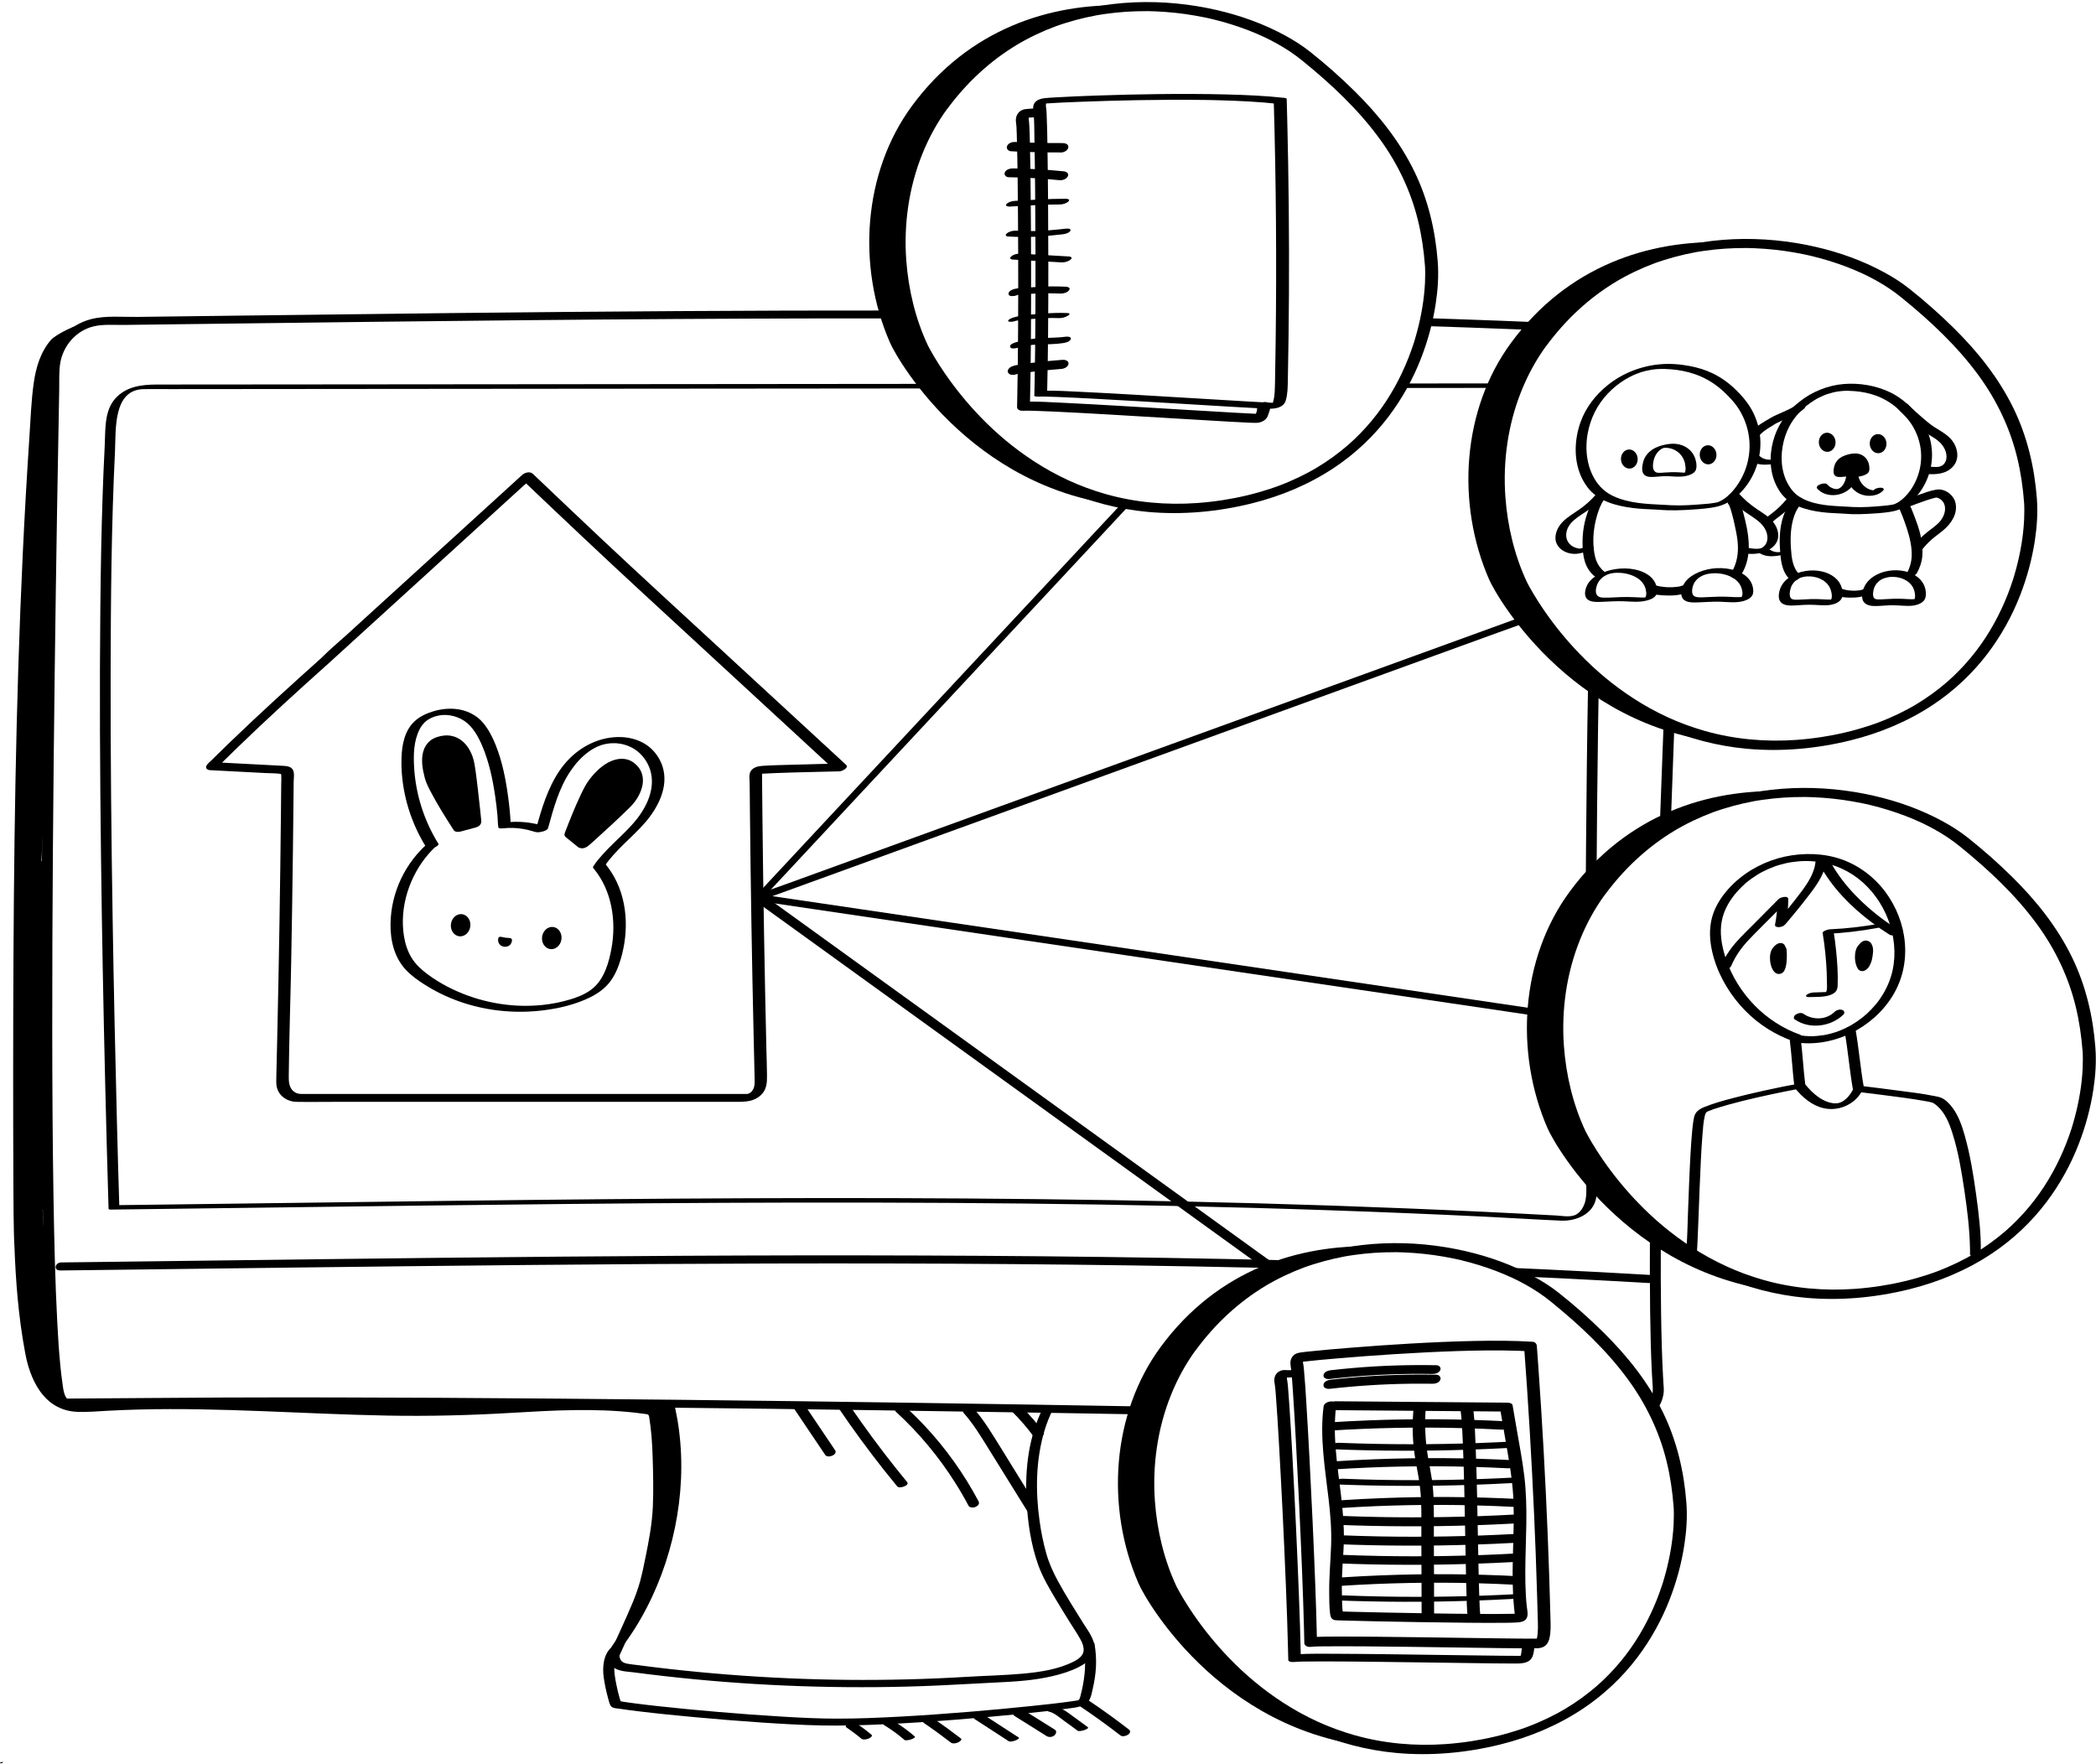 <?xml version="1.0" encoding="UTF-8"?>
<svg xmlns="http://www.w3.org/2000/svg" id="Ebene_2" viewBox="0 0 752.15 632.93">
  <g id="Ebene_6">
    <path d="m541.95,457.87c12.95.57,25.9,1.2,38.84,1.92,3.61.2,7.22.41,10.82.62.93.05,2.09-.26,2.51-1.19.38-.84-.34-1.62-1.19-1.67-12.87-.76-25.74-1.43-38.61-2.04-3.68-.17-7.37-.34-11.05-.5-.93-.04-2.09.25-2.51,1.19-.37.83.34,1.63,1.19,1.67h0Z"></path>
    <path d="m21.65,455.91c27.47-.33,54.94-.69,82.4-1.03s56.77-.68,85.16-.94c29.05-.27,58.1-.46,87.16-.53,29.04-.07,58.09-.02,87.13.21,28.79.23,57.57.63,86.35,1.27,3.58.08,7.15.16,10.73.25,2.23.05,2.94-2.83.33-2.89-28.72-.7-57.44-1.15-86.17-1.43-29.03-.27-58.07-.36-87.1-.33-29.09.04-58.18.21-87.27.46s-56.95.56-85.42.91-55.21.7-82.82,1.04c-3.39.04-6.77.08-10.16.12-2.22.03-2.95,2.92-.33,2.89h0Z"></path>
    <path d="m592.08,442.45c-.05,9.4-.05,18.81.07,28.21.1,7.36.26,14.71.63,22.06.08,1.64.18,3.28.29,4.92.16,2.32-.18,4.52-1.43,6.59-.5.83.45,1.54,1.18,1.63.99.13,2-.34,2.52-1.18,1.14-1.89,1.78-4.14,1.71-6.35,0-.32-.04-.63-.06-.94,0-.04-.02-.27,0-.03,0-.07,0-.13-.01-.2-.02-.36-.05-.73-.07-1.09-.05-.74-.09-1.47-.13-2.21-.18-3.33-.32-6.67-.42-10.01-.26-8.34-.35-16.68-.39-25.02-.02-5.55-.01-11.1.02-16.65,0-.94-.94-1.36-1.79-1.27-.75.08-2.12.6-2.13,1.56h0Z"></path>
    <path d="m596.98,259.86c-.36,9.28-.7,18.57-1.04,27.85-.1,2.7-.19,5.4-.29,8.1-.03.94.96,1.36,1.79,1.27.78-.08,2.09-.59,2.13-1.56.33-9.35.67-18.71,1.02-28.06.1-2.63.2-5.26.3-7.89.04-.94-.97-1.36-1.79-1.27s-2.09.59-2.13,1.56h0Z"></path>
    <path d="m510.92,116.99c10.74.34,21.49.72,32.23,1.15,3,.12,5.99.24,8.99.37.93.04,2.09-.25,2.52-1.18.38-.83-.34-1.6-1.18-1.63-10.68-.45-21.37-.86-32.05-1.22-3.05-.1-6.11-.2-9.16-.3-.93-.03-2.09.25-2.52,1.18-.38.82.34,1.61,1.18,1.63h0Z"></path>
    <path d="m411.76,504.74c-27.62-.48-55.24-.93-82.86-1.33-28.84-.42-57.68-.8-86.52-1.11-28.22-.3-56.44-.55-84.67-.7-25.77-.13-51.54-.19-77.32-.1-18.28.07-36.57.28-54.85.37-.82,0-1.63,0-2.45.01l1.32.3c-1.59-1.07-1.78-4.41-2.06-6.27s-.49-3.78-.68-5.68c-.51-5.18-.84-10.37-1.11-15.56-.79-15.16-1.12-30.35-1.37-45.53-.32-19.57-.42-39.14-.44-58.71-.02-21.7.07-43.39.23-65.09.16-21.56.39-43.12.66-64.67.24-19.22.53-38.43.84-57.65.24-14.42.49-28.85.77-43.27.06-3.15-.14-6.47.39-9.57,1.06-6.16,5.64-11.46,11.75-13.01,3.58-.91,7.55-.52,11.22-.57,4.18-.05,8.35-.11,12.53-.16,8.47-.11,16.93-.22,25.4-.32,34.96-.45,69.93-.88,104.9-1.21,36.14-.35,72.29-.59,108.43-.65,8.87-.01,17.74-.02,26.61,0,2.21,0,2.96-2.83.34-2.84-26.7-.03-53.4.05-80.1.22-26.48.16-52.95.4-79.43.69-25.58.28-51.16.59-76.75.92-12.44.16-24.87.32-37.31.47-5.4.07-11.28-.55-16.55.8-4.32,1.11-8.31,3.66-11.06,7.18s-4.05,7.51-4.16,11.81c-.05,1.94-.08,3.87-.11,5.81-.09,4.61-.17,9.22-.26,13.83-.21,11.62-.41,23.23-.6,34.85-.23,13.98-.43,27.97-.62,41.95-.21,15.5-.39,31-.55,46.5s-.29,32.39-.38,48.59-.13,31.67-.11,47.5c.02,14.72.09,29.44.27,44.15.15,12.56.36,25.12.73,37.67.29,9.62.65,19.25,1.31,28.86.4,5.72.67,11.64,1.97,17.24.46,1.97,1.34,4.14,3.63,4.26.52.03,1.04,0,1.56,0,2.99-.01,5.99-.03,8.98-.04,5.94-.03,11.89-.09,17.83-.14,19.24-.18,38.48-.24,57.72-.23,21.46,0,42.93.1,64.39.24,22.93.15,45.87.36,68.8.6,23.22.25,46.45.54,69.67.87,22.67.32,45.34.66,68,1.03,10.57.17,21.14.35,31.71.54,2.21.04,2.96-2.79.34-2.84h0Z"></path>
    <path d="m337.59,137.75c-7.38,0-14.76.01-22.14.02-18.33.02-36.67.03-55,.05-23.58.02-47.17.04-70.75.06-23.13.02-46.25.04-69.38.06-16.96.01-33.93.03-50.89.04-4.38,0-8.76,0-13.14.01-5.53,0-11.2.7-15.08,5.21s-3.34,11.29-3.64,16.96-.54,11.64-.74,17.47c-.45,13.34-.68,26.69-.82,40.03-.31,30-.13,60.01.24,90.02.33,26.8.84,53.59,1.48,80.38.35,14.57.73,29.13,1.17,43.69.02.67.04,1.35.06,2.02,0,.23.58.29.68.29,36.88-.44,73.76-.97,110.64-1.42,36.34-.45,72.67-.84,109.01-1.01,36.17-.17,72.34-.13,108.5.26s73.1,1.16,109.63,2.42c18.3.63,36.59,1.38,54.88,2.26,9.3.45,18.6,1.06,27.91,1.46,5.35.23,11.58-2.33,12.58-8.2.55-3.25.1-6.85.09-10.13,0-.67-3.87-.1-3.86,1.04.02,3.44.74,7.83-.38,11.12-.5,1.47-1.49,3.01-2.83,3.85-2.03,1.27-5.02.6-7.32.47-8.94-.49-17.89-.95-26.84-1.37-17.76-.84-35.52-1.56-53.29-2.17-35.16-1.19-70.33-1.93-105.5-2.33-34.97-.4-69.93-.46-104.9-.32s-70.21.49-105.32.92c-35.58.43-71.17.93-106.75,1.38-4.59.06-9.17.11-13.76.17l.68.29c-.32-10.01-.59-20.03-.85-30.04-.62-24.12-1.14-48.23-1.53-72.35-.48-29.59-.79-59.19-.73-88.78.05-26.52.27-53.07,1.56-79.56.38-7.85-.77-22.3,10.45-22.39,3.16-.03,6.32,0,9.48,0,15.02-.01,30.03-.03,45.05-.04,22.14-.02,44.27-.04,66.41-.06,23.62-.02,47.23-.04,70.85-.06,19.71-.02,39.41-.03,59.12-.05,10.35,0,20.7-.02,31.06-.03.47,0,.93,0,1.4,0,.75,0,2.2-.11,2.73-.73.36-.43.73-.89-.24-.89h0Z"></path>
    <path d="m540.77,137.58c-4.11,0-8.22,0-12.33.01-6.54,0-13.09.01-19.63.02-1.5,0-2.99,0-4.49,0-.93,0-1.95.21-2.73.73-.57.38-.56.89.24.89,4.11,0,8.22,0,12.33-.01,6.54,0,13.09-.01,19.63-.02,1.5,0,2.99,0,4.49,0,.93,0,1.95-.21,2.73-.73.57-.38.56-.89-.24-.89h0Z"></path>
    <path d="m572.9,318.75c.05-9.61.13-19.23.22-28.84s.21-19.49.35-29.23c.08-5.47.17-10.94.27-16.41.01-.64-3.84-.12-3.86,1.04-.18,9.69-.32,19.38-.44,29.07s-.22,19.45-.29,29.17c-.04,5.42-.08,10.83-.11,16.25,0,.66,3.86.11,3.86-1.04h0Z"></path>
    <path d="m374.17,505.46c-5,10.06-6.37,21.53-5.81,32.64.4,7.9,1.54,16.09,4.23,23.56,1.6,4.44,4.1,8.59,6.5,12.62,1.53,2.57,3.11,5.12,4.69,7.66,1.32,2.12,2.75,4.2,3.96,6.39.73,1.32,1.34,2.91,1.07,4.34-.12.64-.48,1.26-.92,1.75-.64.7-1.48,1.27-2.43,1.75-5.6,2.89-12.21,3.85-18.41,4.42-6.61.6-13.27.73-19.9,1.13-7.18.43-14.36.74-21.55.92-14.27.36-28.54.23-42.8-.4-14.31-.63-28.6-1.75-42.83-3.36-3.57-.4-7.14-.84-10.7-1.31-1.43-.19-3.15-.33-4.41-.61-.91-.2-1.76-.55-2.2-1.45-1.36-2.79,1.29-5.38,2.75-7.48,1.63-2.35,3.16-4.77,4.58-7.26,5.79-10.11,9.88-21.23,12.23-32.64s2.94-23.27,1.45-34.86c-.35-2.75-.83-5.48-1.42-8.19-.36-1.65-4.24-.65-3.86,1.04,2.53,11.49,2.79,23.38,1.19,35.02s-5.06,23.17-10.31,33.77c-2.56,5.17-5.53,10.16-8.97,14.8-1.65,2.23-2.92,5.64-.77,8.04,1.86,2.08,5.32,2.04,7.86,2.37,14.48,1.9,29.02,3.3,43.59,4.18,14.57.88,29.18,1.25,43.77,1.12,7.3-.06,14.6-.26,21.89-.58s13.92-.76,20.88-1.08,13.49-.73,20.07-2.26c3.24-.76,6.55-1.75,9.52-3.28,2.05-1.06,4.33-2.53,5.24-4.77,1.59-3.89-1.65-7.82-3.6-10.92-3.14-5.01-6.3-10.01-9.13-15.2-1.72-3.16-3.17-6.36-4.15-9.83-1.09-3.84-1.87-7.77-2.42-11.72-1.5-10.69-1.36-21.87,1.73-32.28.79-2.67,1.82-5.26,3.06-7.75.42-.84-.37-1.4-1.14-1.48-.87-.08-2.11.3-2.53,1.14h0Z"></path>
    <path d="m388.91,590.95c.91,5.32.47,10.59-.74,15.83-.15.66-.31,1.33-.49,1.98-.11.4-.27,1.05-.63,1.3-.23.16-.65.16-.93.22s.64-.11.15-.03c-.61.1-1.23.2-1.84.28-4.74.67-9.52,1.17-14.28,1.67-7.35.77-14.72,1.45-22.09,2.06-8.29.69-16.6,1.28-24.91,1.74-7.66.42-15.36.74-22.86.73-6.52,0-13.04-.33-19.54-.72-7.75-.46-15.5-1.04-23.24-1.7-7.15-.61-14.29-1.28-21.42-2.07-2.72-.3-5.44-.61-8.15-.97-1.05-.14-2.1-.28-3.14-.43-.44-.07-.88-.13-1.32-.2-.18-.03-.36-.06-.54-.09.51.08.03,0-.17-.03-.28-.05-.56-.18-.1.05.08.04.32.16.14.08-.14-.06-.03-.05,0,0-.2-.44-.35-.9-.48-1.36-.42-1.42-.74-2.86-1.05-4.31-.56-2.67-1.02-5.17-.78-7.91.17-1.91.64-3.79,2.15-5.08.67-.57.31-1.4-.44-1.63-.96-.28-2,.11-2.73.73-2.96,2.52-3.35,7.2-2.84,10.82.38,2.68.97,5.38,1.7,7.98.24.86.49,2.23,1.33,2.73.76.45,1.94.45,2.79.58,2.22.35,4.46.63,6.69.9,6.69.81,13.41,1.48,20.12,2.1,8.01.74,16.03,1.39,24.06,1.93,7.17.48,14.36.9,21.54,1.05s14.81-.08,22.21-.42c8.55-.39,17.1-.96,25.63-1.63,7.89-.62,15.78-1.32,23.66-2.11,5.42-.55,10.85-1.11,16.25-1.83,1.66-.22,3.44-.37,5.05-.86,1.4-.43,2.7-1.21,3.37-2.56.57-1.15.81-2.49,1.09-3.73.6-2.63,1.03-5.29,1.16-7.98s-.06-5.48-.52-8.17c-.26-1.55-4.14-.61-3.86,1.04h0Z"></path>
    <path d="m285.15,505.78c3.66,5.43,7.31,10.86,10.97,16.3.93,1.39,4.63-.06,3.55-1.67-3.66-5.43-7.31-10.86-10.97-16.3-.93-1.39-4.63.06-3.55,1.67h0Z"></path>
    <path d="m300.87,505.21c5.13,7.56,10.53,14.94,16.19,22.11,1.61,2.03,3.24,4.05,4.89,6.05.83,1.01,4.55-.34,3.59-1.51-5.81-7.05-11.37-14.31-16.65-21.77-1.5-2.12-2.98-4.25-4.43-6.4-.18-.27-.78-.33-1.04-.33-.5-.01-1.06.11-1.51.3-.57.24-1.52.83-1.03,1.54h0Z"></path>
    <path d="m321.62,506.73c8.16,7.47,15.3,16.08,21.21,25.44,1.7,2.69,3.29,5.44,4.78,8.25.18.33.77.5,1.1.54.5.06,1.07-.05,1.52-.27.79-.38,1.37-1.11.92-1.96-5.28-9.96-11.89-19.2-19.63-27.4-2.22-2.35-4.53-4.61-6.92-6.8-.69-.63-2.11-.25-2.77.24-.73.55-.91,1.33-.22,1.96h0Z"></path>
    <path d="m345.76,506.99c3.5,3.91,6.21,8.42,8.97,12.86,2.99,4.81,5.97,9.63,8.96,14.44,1.68,2.71,3.36,5.41,5.04,8.12.49.78,1.93.54,2.61.23.72-.34,1.44-1.08.94-1.88-2.97-4.78-5.93-9.56-8.9-14.34s-5.74-9.43-8.77-14.05c-1.61-2.46-3.34-4.84-5.3-7.04-.63-.71-1.82-.6-2.61-.23-.59.28-1.58,1.17-.94,1.88h0Z"></path>
    <path d="m363.12,506.49c2.83,2.78,5.43,5.78,7.78,8.99.2.27.76.34,1.04.35.49.02,1.07-.1,1.52-.3.55-.25,1.55-.85,1.03-1.56-2.34-3.2-4.94-6.21-7.78-8.99-.62-.6-1.86-.36-2.56-.05-.44.2-1.66.94-1.03,1.56h0Z"></path>
    <path d="m241.94,516.01c-.13-2.05-.37-4.08-.74-6.09.35-.41.49-.96.09-1.62-.28-1.41-.52-2.65-.8-4.06.06-.5-.43-.88-.83-1.03-.44-.17-1.03-.17-1.47-.03-.2.06-.42.15-.62.26-.51.13-1.01.33-1.36.56-.04-.18-.07-.37-.11-.55-.36-1.63-4.4-.56-3.83,1.14h0c-13.71-1.74-27.49-1.5-41.28-.74-2.41.13-4.82.27-7.23.4-.2-.51-1.01-.65-1.54-.63-1.66.08-4.2.27-5.86.27h-9.02c-5.08-.02-10.16-.02-15.24-.03-10.12-.01-20.23-.02-30.35-.03-5.7,0-11.41-.01-17.11-.02-.36,0-.78.05-1.17.16-.1,0-.2,0-.29-.01-14.61-.6-29.23-1.13-43.86-1.04-7.3.05-14.59.25-21.88.69-5.19.31-11.06.97-15.81-1.43.06-.19.09-.38.04-.6-2.98-12.39-3.89-25.11-4.66-37.79-.6-9.88-1.18-19.77-1.71-29.66,1.06-.19,2.21-.81,2.16-1.57-.53-7.88-1.28-15.74-2.2-23.58.22-1.69.42-3.3.64-4.99.02-.07.03-.14.02-.22l-.25-7.4c.6-.29,1.05-.71,1.03-1.18-.23-8.36-.67-16.72-1.28-25.06.04-.1.07-.2.07-.3.23-15.67.46-31.35.69-47.02.06-4.44.13-8.89.19-13.33,0-.48-.69-.61-1.49-.52.67-14.06,1.43-28.12,2.12-42.18,1.28-26.13,2.27-52.3,1.79-78.46-.14-7.63-.59-15.24-1.01-22.85.81-.36,1.52-1.04.74-2.06-.33-8.44-.56-14.15-.9-22.59,1.3-1.68.84-2.63,0-2.97,1.56-12.76,14.64-23.43,12.56-21.76-2,0-10.11,3.82-11.92,5.92-3.74,4.32-5.38,9.92-6.16,15.48-.9,6.41-1.12,12.94-1.55,19.4-.46,6.91-.88,13.82-1.28,20.73-1.56,27.53-2.6,55.08-3.28,82.64-.68,27.57-1.01,55.15-1.15,82.72-.14,27.53-.15,55.07-.03,82.6.01,2.44.05,17.25.38,21.8.23,6.18.58,12.35,1.15,18.51.62,6.62,1.49,13.22,2.73,19.76.78,4.12,4.1,20.44,18.67,20.99,3.61.14,7.21-.18,10.81-.38,3.75-.21,7.51-.36,11.26-.45,14.79-.39,29.59.02,44.38.58,14.89.57,29.78,1.31,44.69,1.59,14.95.28,29.83-.09,44.75-.98,14.76-.88,29.55-1.71,44.3-.06,1.4.16,2.8.34,4.2.54.4.06.72.37.79.76.78,4.68,1.12,9.42,1.27,14.16.19,6.04.35,12.13.09,18.18-.26,6.13-1.39,12.14-2.61,18.14-.59,2.89-1.17,5.79-1.94,8.64-.76,2.79-1.75,5.49-2.87,8.15-2.64,6.27-5.57,12.43-8.37,18.62-.85,1.89,3.02,1.68,3.65.29,2.53-5.59,5.12-11.16,7.58-16.78,1.2-2.74,2.33-5.52,3.23-8.38.72-2.28,1.28-4.6,1.79-6.94.64-.24,1.18-.56,1.33-.85,2.99-5.87,4.7-12.32,5.04-18.9.16-3.03-.03-6.06-.25-9.08.88-5.78,1.41-11.59,1.05-17.48Z"></path>
    <path d="m303.64,619.8c1.9,1.29,3.73,2.67,5.49,4.15.27.23.69.26,1.02.26.49,0,1.06-.12,1.51-.31.34-.14,1.71-.85,1.07-1.39-1.76-1.48-3.59-2.86-5.49-4.15-.7-.48-1.8-.26-2.53.05-.37.16-.82.35-1.05.69-.13.19-.28.52-.02.7h0Z"></path>
    <path d="m317.14,618.98c2.63,1.59,5.12,3.39,7.44,5.4.2.17.77.12.98.1.5-.04,1.04-.17,1.5-.34.26-.1,1.66-.63,1.16-1.06-2.32-2.01-4.81-3.81-7.44-5.4-.26-.16-.7-.12-.98-.1-.5.04-1.04.17-1.5.34-.19.07-1.72.72-1.16,1.06h0Z"></path>
    <path d="m331.46,618.24c3.32,2.26,6.57,4.62,9.75,7.07.68.52,1.82.3,2.54-.02.33-.14,1.74-.92,1.06-1.45-3.18-2.45-6.43-4.81-9.75-7.07-.72-.49-1.79-.31-2.54.02-.29.13-1.77.96-1.06,1.45h0Z"></path>
    <path d="m349.62,616.81c4.1,2.66,8.2,5.32,12.3,7.98.62.41,1.86-.02,2.48-.24.2-.07,1.71-.7,1.16-1.05-4.1-2.66-8.2-5.32-12.3-7.98-.62-.41-1.86.02-2.48.24-.2.07-1.71.7-1.16,1.05h0Z"></path>
    <path d="m364.06,615.77c3.83,2.4,7.66,4.81,11.5,7.21.82.51,2.03.42,2.78-.21.6-.51,1.04-1.54.19-2.08-3.83-2.4-7.66-4.81-11.5-7.21-.82-.51-2.03-.42-2.78.21-.6.51-1.04,1.54-.19,2.08h0Z"></path>
    <path d="m376.33,614.19c1.91.4,3.5,1.84,5.03,2.96,1.79,1.31,3.58,2.62,5.37,3.93.22.16.75.1.97.08.5-.05,1.03-.17,1.5-.35.22-.08,1.68-.64,1.18-1.01-1.85-1.35-3.69-2.7-5.54-4.05-1.65-1.21-3.27-2.55-5.32-2.98-.85-.18-1.93.17-2.69.52-.31.14-1.34.73-.5.91h0Z"></path>
    <path d="m387.4,612.18c5.01,3.36,9.9,6.89,14.68,10.58,1.27.98,4.7-.83,3-2.15-4.77-3.69-9.67-7.22-14.68-10.58-.79-.53-2.04-.27-2.76.26-.64.46-1.03,1.36-.24,1.89h0Z"></path>
    <path d="m.13,632.52l-.08.08s-.04.05-.04.08c0,.03,0,.05.03.06.03.02.06.03.1.03.05,0,.1.01.15,0h.12c.09-.03.17-.05.26-.08l.11-.05c.06-.03.11-.06.16-.11l.08-.08s.04-.05.04-.08c0-.03,0-.05-.03-.06-.03-.02-.06-.03-.1-.03-.05,0-.1-.01-.15,0h-.12c-.09.03-.17.05-.26.08l-.11.05c-.06.03-.11.06-.16.11H.13Z"></path>
    <path d="m115.58,235.88c-11.12,9.94-22.16,19.97-32.9,30.32-1.52,1.46-3.03,2.94-4.54,4.41-.78.76-1.56,1.53-2.33,2.3-.57.56-1.39,1.16-1.74,1.89-.44.94.38,1.53,1.28,1.57,6.71.35,13.43.7,20.14,1.05,1.62.08,3.32.03,4.92.26.55.08.48.08.53.72.07.88-.01,1.81-.02,2.7-.03,3.45-.06,6.89-.1,10.34-.14,13.34-.31,26.68-.53,40.01s-.48,26.67-.78,40.01c-.07,3.3-.15,6.59-.23,9.89-.04,1.59-.09,3.17-.11,4.76-.02,1.42-.15,2.99.26,4.37.9,3.07,3.84,4.87,6.94,4.92,4.62.08,9.26,0,13.88,0,10.3,0,20.6,0,30.9,0,13.04,0,26.08,0,39.12,0,12.75,0,25.51,0,38.26,0,9.45,0,18.89,0,28.34,0,2.58,0,5.17,0,7.75,0,3.06,0,6.07-.16,8.47-2.45,2.08-1.99,2.18-4.43,2.15-7.14-.03-3.29-.15-6.57-.23-9.86-.16-6.74-.31-13.49-.44-20.23-.27-13.34-.5-26.67-.69-40.01-.09-6.74-.18-13.49-.25-20.23-.04-3.3-.07-6.59-.1-9.89-.02-1.65-.03-3.3-.04-4.95,0-.75-.02-1.5-.02-2.25,0-.09.08-1.09.03-1.15-1.01.37-1.2.51-.57.43.1,0,.19,0,.29-.01,7.64-.41,15.31-.55,22.96-.74,1.71-.04,3.43-.08,5.14-.12.72-.02,3.48-1.25,2.3-2.34-14.79-13.64-29.58-27.28-44.38-40.92-14.59-13.45-29.23-26.85-43.69-40.44-8.14-7.65-16.24-15.36-24.33-23.06-1.05-1-2.91-.45-3.87.42-2.39,2.18-4.77,4.35-7.16,6.53-5.7,5.2-11.41,10.4-17.11,15.59-6.93,6.31-13.85,12.62-20.78,18.93-5.96,5.44-11.93,10.87-17.89,16.31-2.9,2.64-5.99,5.17-8.74,7.96-.04.04-.08.07-.12.11-.73.67-.39,1.59.5,1.85,1.07.31,2.34-.11,3.14-.84,2.39-2.18,4.77-4.35,7.16-6.53,5.7-5.2,11.41-10.4,17.11-15.59,6.93-6.31,13.85-12.62,20.78-18.93,5.96-5.44,11.93-10.87,17.89-16.31,1.97-1.79,3.94-3.59,5.91-5.38.94-.85,1.95-1.67,2.83-2.58.04-.04.08-.07.12-.11l-3.87.42c14.36,13.67,28.76,27.29,43.33,40.73s29.38,27.09,44.06,40.63c8.33,7.69,16.67,15.37,25,23.06l2.3-2.34c-5.79.13-11.57.28-17.36.46-3.67.11-7.36.16-11.02.42-1.44.1-3.19.55-4.01,1.86-.77,1.22-.41,3.03-.4,4.4.03,3.45.06,6.89.1,10.34.27,26.68.71,53.35,1.32,80.02.07,3.3.15,6.59.23,9.89.04,1.64.09,3.27.11,4.91.01,1.34.19,2.9-.3,4.18-.29.77-.86,1.54-1.61,1.9-.44.21-.1.04-.57.19.03,0-.57.04-.19.02.2-.01.15,0,.1,0-.11,0-.22,0-.33,0-1.7,0-3.4,0-5.1,0-8.24,0-16.48,0-24.72,0-12.29,0-24.58,0-36.86,0-13.21,0-26.41,0-39.62,0-11.21,0-22.41,0-33.62,0-6.23,0-12.46,0-18.69,0-.43,0-.87,0-1.3,0-.83-.02-1.52-.19-2.22-.65-2.17-1.42-2.15-3.92-2.12-6.23.15-13.35.61-26.7.86-40.05s.46-26.82.63-40.24c.08-6.59.15-13.19.22-19.78.02-1.65.03-3.3.04-4.95.01-1.34.39-3.23-.28-4.42s-2.23-1.35-3.51-1.42c-1.79-.1-3.58-.19-5.37-.28l-19.25-1.01,1.28,1.57c.21-.45.97-.96,1.34-1.33.67-.67,1.35-1.33,2.02-1.99,1.35-1.33,2.7-2.65,4.06-3.96,2.62-2.53,5.25-5.04,7.9-7.53,5.35-5.03,10.77-10,16.21-14.93,3.13-2.83,6.27-5.65,9.42-8.46.74-.66.39-1.59-.5-1.85-1.08-.31-2.33.12-3.14.84Z"></path>
    <path d="m212.97,311.59c6.6,7.89,8.27,18.91,6.45,28.81-.93,5.07-2.58,10.85-6.69,14.26-1.1.91-1.89,1.4-3.14,2.05-.12.06-.24.12-.36.18.03-.02-.57.27-.3.15s-.34.15-.31.14c-.12.06-.25.11-.38.16-.66.28-1.33.54-2.01.78-.16.06-.32.11-.48.17-.43.15-.09.03,0,0-.32.1-.65.21-.97.3-.69.21-1.38.4-2.08.58-.63.16-1.26.32-1.89.46-.13.03-.27.06-.4.09-.06.01-.73.15-.2.04-.34.07-.67.13-1.01.2-1.34.25-2.7.46-4.06.61-.34.04-.68.08-1.02.11-.14.01-.27.03-.41.04-.67.06.41-.03-.26.02s-1.36.1-2.05.13c-2.77.13-5.32.08-7.92-.15-5.33-.47-10.57-1.62-15.6-3.45-5.11-1.86-10.03-4.38-14.4-7.62-2.21-1.64-4.33-3.56-5.78-5.93s-2.29-5.02-2.73-7.73c-1.71-10.5,1.98-21.74,8.92-29.67.81-.92,1.68-1.83,2.57-2.65l-2.1.82.39-.06c.66-.1,1.33-.31,1.89-.68.21-.14.9-.6.68-.96-5.1-8.2-8.13-17.65-8.71-27.3-.28-4.63-.18-9.6,1.98-13.82.46-.89,1.05-1.7,1.76-2.41.06-.06.21-.2.37-.33.19-.16.38-.3.57-.45.1-.07.2-.14.3-.21.25-.18-.22.13.05-.03.23-.14.47-.28.71-.41.12-.06.73-.35.32-.17.23-.1.45-.2.68-.29s.47-.17.7-.26c-.52.18.26-.07.41-.11.21-.06.43-.11.64-.16.43-.11.04-.01-.05,0,.12-.02.25-.05.37-.07.25-.05.5-.09.75-.12.4-.06.55-.07.76-.08,3.57-.17,7.34,1.21,9.86,4.01,1.87,2.08,3.19,4.55,4.28,7.13,2.42,5.71,3.72,11.9,4.62,18.01.35,2.39.63,4.79.84,7.2.11,1.22.07,2.5.26,3.71,0,.05,0,.11,0,.16.02.65,1.56.49,1.87.45.97-.11,2.17-.16,3.39-.14,1.12.02,2.38.16,3.56.35s2.32.46,3.45.81c.95.29,1.72.55,2.73.33.31-.06.62-.13.93-.2.59-.13,1.77-.56,1.96-1.25,1.94-7.05,3.9-14.36,8.06-20.49,1.78-2.62,3.88-4.98,6.42-6.83.73-.53.98-.69,1.72-1.12.34-.19.69-.38,1.04-.56.12-.06.23-.12.35-.17-.41.2.31-.13.38-.16.36-.15.73-.28,1.1-.42.61-.22-.46.12.16-.05.19-.05.38-.11.57-.16s.38-.1.57-.14c.08-.02.72-.14.17-.04.45-.08.9-.16,1.35-.21.05,0,.69-.07.22-.03.19-.02.39-.03.58-.04.39-.02.78-.02,1.17-.02,0,0,.63.02.29,0,.19.01.39.03.58.04.45.04.9.1,1.34.18,1.4.25,2.83.75,4.14,1.45,2.71,1.46,4.86,3.99,6.02,6.82,2.65,6.48-.23,13.38-4.27,18.57-2.42,3.11-5.33,5.79-8.14,8.52-1.44,1.4-2.87,2.81-4.21,4.31-1.18,1.31-2.38,2.68-3.3,4.2-.5.82.44,1.08,1.14,1.05.59-.02,1.19-.14,1.74-.37.4-.17.98-.39,1.21-.78.84-1.39,1.94-2.66,3.01-3.87,1.21-1.37,2.5-2.67,3.8-3.95,2.66-2.61,5.43-5.13,7.84-7.97,4.52-5.34,8.27-12.69,6.02-19.81-1-3.17-3.13-6.05-5.91-7.88-3.01-1.98-6.59-2.79-10.16-2.72-7.56.16-14.45,4.03-19.19,9.79s-7.37,13.31-9.42,20.6c-.27.97-.54,1.94-.81,2.91l1.96-1.25-.63.14,2.04-.06c-4.59-1.59-9.45-2.03-14.27-1.49l1.87.45c-.12-3.22-.47-6.44-.9-9.63-.84-6.29-2.09-12.63-4.45-18.55-1.11-2.8-2.52-5.56-4.44-7.9-2.53-3.07-6.3-4.8-10.25-5.11-2.65-.21-5.34.13-7.87.92-2.32.72-4.63,1.77-6.44,3.42-3.68,3.35-4.66,8.45-4.81,13.21-.31,9.93,2.23,20.02,6.92,28.76.59,1.1,1.22,2.18,1.88,3.24l2.57-1.65c-.95.15-1.89.37-2.64,1.01-.61.52-1.17,1.1-1.73,1.68-.97,1-1.89,2.06-2.74,3.17-1.73,2.24-3.22,4.69-4.44,7.25-2.39,5.03-3.68,10.53-3.76,16.09-.09,5.93,1.3,11.98,5.41,16.44,1.99,2.15,4.4,3.87,6.87,5.43s4.91,2.88,7.5,4.05c10.68,4.84,22.67,6.56,34.3,5.24,6.01-.68,12.22-2.11,17.66-4.81,2.68-1.33,5.21-3.15,7.03-5.54s2.94-5.16,3.8-7.98c3.06-10.18,2.59-22.05-3.24-31.18-.72-1.13-1.5-2.21-2.36-3.24-.22-.27-.88-.28-1.17-.28-.57,0-1.22.15-1.74.37s-1.84.84-1.25,1.55Z"></path>
    <path d="m209.14,302.68c.11.09.26.09.37,0,1.35-1.21,10.14-9.07,14.94-13.89,3.53-3.55,6.49-10.21.96-14.02-3.69-2.54-8.21.87-11.88,5.41-2.78,3.44-7.59,16.03-8.74,18.99l4.35,3.52Z"></path>
    <path d="m207.86,304.17c1.47.72,2.86-.25,3.91-1.19.69-.62,1.38-1.24,2.07-1.86,2.06-1.87,4.12-3.74,6.15-5.64s4.12-3.85,6.11-5.84,3.45-4.27,4.22-6.9.46-5.54-1.4-7.65c-1.02-1.16-2.35-2.16-3.86-2.55-1.88-.49-3.76-.21-5.55.5-3.18,1.25-5.9,3.96-7.95,6.62-1.32,1.71-2.29,3.71-3.21,5.65-2.11,4.44-3.91,9.02-5.68,13.61-.24.62-.11,1.11.41,1.53,1.45,1.17,2.9,2.34,4.35,3.52,1.52,1.23,5.41-.95,3.43-2.55-1.45-1.17-2.9-2.34-4.35-3.52l.41,1.53c1.42-3.67,2.86-7.33,4.45-10.92.9-2.03,1.83-4.06,2.93-6,.21-.36.43-.72.65-1.07.2-.33-.26.36-.04.06.06-.08.11-.16.16-.24.1-.14.21-.28.32-.42.51-.64,1.06-1.26,1.62-1.86.66-.7,1.01-1.04,1.62-1.55.55-.46,1.13-.89,1.75-1.27-.44.27.08-.04.15-.07.16-.08.32-.16.48-.24.11-.05.21-.09.32-.14.25-.1.21-.08-.1.03.11-.04.21-.07.32-.1.08-.02.4-.15.47-.11l-.29.05c.08-.01.16-.02.24-.03.08,0,.32-.07.39-.03h-.26c.1,0,.21,0,.31.01.15.02.31.04.46.07-.45-.09-.09-.02.02.03.12.05.25.09.37.14.19.09.2.09.01,0,.1.05.2.11.29.17.28.18.56.39.81.61.05.04.32.3.14.12.12.12.24.24.35.37.2.22.38.46.54.71.07.11.14.22.21.33.05.09.1.18.15.27-.08-.15-.07-.14,0,.03.19.52.35,1.02.43,1.57,0,.04.05.52.03.16,0,.1,0,.2,0,.3,0,.35-.02.7-.06,1.04-.03.25-.07.5-.12.75-.03.15-.07.3-.1.45,0,.04-.16.52-.04.17-.19.6-.43,1.18-.71,1.74-.26.52-.55,1.02-.86,1.5.23-.35-.2.27-.27.37-.21.29-.44.57-.67.84-1.59,1.87-3.5,3.53-5.29,5.21-.54.51-1.08,1.02-1.63,1.52-.28.26-.57.53-.85.79.34-.31-.09.08-.13.12-.13.12-.26.24-.39.36-1.05.96-2.1,1.92-3.15,2.88-.83.75-1.66,1.51-2.5,2.26-.29.26-.58.52-.87.78-.1.09-.2.18-.3.27-.18.16-.5.32.12,0l1.18-.32h-.13c.36.04.72.08,1.08.13l-.12-.06c-.96-.48-2.49.07-3.14.84-.73.87-.33,1.69.57,2.14Z"></path>
    <path d="m170.29,295.54c.14-.04.23-.16.21-.3-.18-1.81-1.34-13.54-2.41-20.26-.78-4.94-4.42-11.26-10.75-9.04-4.23,1.48-4.14,7.14-2.64,12.78,1.14,4.27,8.47,15.59,10.18,18.26l5.4-1.44Z"></path>
    <path d="m171.25,296.78c1.01-.53,1.55-1.2,1.45-2.34-.03-.3-.06-.59-.09-.89-.09-.93-.19-1.87-.29-2.8-.29-2.75-.59-5.49-.92-8.24s-.65-5.58-1.13-8.34c-.43-2.51-1.48-5.09-3.15-7.04-1.95-2.29-4.79-3.52-7.81-3.18-1.74.2-3.61.75-4.98,1.88-1.22,1.01-1.99,2.28-2.43,3.79-.89,3.02-.26,6.5.52,9.48.54,2.06,1.61,4.01,2.6,5.87,2.23,4.18,4.76,8.2,7.32,12.18.16.26.33.51.49.76.46.72,1.73.68,2.43.49,1.8-.48,3.6-.96,5.4-1.44.84-.22,2.11-1,1.83-2.05s-1.79-1.08-2.61-.86c-1.8.48-3.6.96-5.4,1.44l2.43.49c-2.21-3.44-4.4-6.9-6.43-10.45-.58-1.02-1.15-2.04-1.69-3.08-.13-.25-.26-.51-.39-.76-.21-.41.13.28-.06-.13-.06-.12-.12-.24-.17-.36-.21-.44-.42-.89-.61-1.35-.92-2.16-1.45-4.77-1.54-6.97-.03-.64-.01-1.29.05-1.93.03-.33.08-.65.14-.97.03-.15.07-.31.1-.46.03-.1.05-.2.08-.3-.05.17-.05.16.01-.02.09-.23.18-.45.29-.67.07-.13.14-.25.21-.37.22-.4-.24.27.05-.08.09-.11.18-.22.27-.32.09-.09.43-.36.02-.04.11-.09.23-.17.34-.26.33-.26-.41.18,0-.01.14-.06.27-.13.41-.19.48-.22-.52.13.06-.02.17-.04.34-.1.51-.14l.17-.04c.26-.05.22-.05-.11.02.14-.11.64-.06.8-.07.52-.04-.47-.06.05,0,.2.02.4.04.59.07.49.06-.4-.13.06.01.14.04.28.08.41.12s.76.33.36.13c.53.27,1.02.6,1.48.99.21.18-.27-.28.06.05.1.1.21.21.31.31.2.21.39.44.57.67.37.47.7.98.99,1.5.07.13.15.27.22.4-.15-.28.08.17.08.18.11.23.21.46.3.7.24.6.45,1.22.61,1.85.63,2.39.83,4.93,1.14,7.37.38,3.01.72,6.02,1.04,9.03.12,1.13.24,2.26.35,3.39.04.4.08.8.12,1.2.02.16.03.31.05.47.02.2-.07.47-.01.06l.4-.8-.08.1.88-.64-.12.06c-.74.39-1.74,1.31-1.07,2.21.64.84,2.18.71,3,.28Z"></path>
    <ellipse cx="165.29" cy="332.03" rx="4" ry="3.5" transform="translate(-186.51 449.49) rotate(-82)"></ellipse>
    <ellipse cx="198.01" cy="336.62" rx="4" ry="3.5" transform="translate(-162.9 485.85) rotate(-82)"></ellipse>
    <path d="m178.74,337.41c-.05-1.85,1.08-1.14,2.61-.93,1.53.21,2.81-.16,2.25,1.61-.81,2.57-4.79,2.01-4.86-.68Z"></path>
    <path d="m372.49,142.34c.38-.02.77-.03,1.15-.03.26,0,.52,0,.78,0,.14,0,.27,0,.41,0,.07,0,.13,0,.2,0,.39,0-.51,0-.18,0,1.54.03,3.08.08,4.61.14,4.4.17,8.8.4,13.2.63,5.5.29,10.99.61,16.49.93s11.4.68,17.1,1.02c5.1.31,10.2.62,15.3.92,3.61.21,7.22.42,10.83.6.99.05,1.99.09,2.98.12,2.28.05,5.22-.39,6-2.87.73-2.34.73-4.86.78-7.28.21-10.36.34-20.72.4-31.08s.03-20.81-.07-31.21-.28-20.72-.54-31.08c-.06-2.54-.13-5.07-.2-7.61,0-.31-.67-.4-.84-.42-6.97-.76-14-1.06-21-1.23-8.13-.21-16.26-.22-24.4-.12-7.33.09-14.67.26-22,.52-5.01.18-10.03.37-15.03.67-1.28.08-2.56.14-3.83.3-1.2.15-2.53.58-3.29,1.57-.84,1.1-.58,2.43-.45,3.71.3,3.02.25,6.11.31,9.14.12,5.98.19,11.96.25,17.94.07,7.7.11,15.41.13,23.11.02,8.16,0,16.33-.04,24.49-.05,7.35-.12,14.71-.27,22.06-.03,1.54-.07,3.08-.1,4.62-.02.93,4.56.26,4.6-1.23.18-6.92.26-13.84.33-20.76.07-7.94.1-15.89.09-23.83s-.03-15.75-.09-23.62c-.05-6.52-.11-13.04-.22-19.56-.06-4-.11-8-.3-12-.02-.46-.04-.92-.08-1.38-.07-.81-.3-1.64-.1-2.45.05-.21.15-.38.23-.58-.03.07.1-.12.1-.09,0,.26-1.09.59-1.31.65-.07.02-1.13.24-.82.21.05,0,.09-.01.14-.02.41-.06-.65.06-.34.04.46-.04.92-.08,1.38-.11,4.24-.3,8.49-.47,12.74-.63,6.89-.27,13.78-.47,20.67-.59,7.91-.14,15.82-.19,23.72-.08.24,0,.49,0,.73.01.11,0,.22,0,.32,0,.32,0-.46,0,.06,0,.48,0,.97.02,1.45.03.98.02,1.96.04,2.95.07,1.89.05,3.77.11,5.66.19,3.46.14,6.92.33,10.36.61,1.5.12,3,.26,4.5.43l-.84-.42c.41,14.31.67,28.62.78,42.93s.07,28.63-.11,42.94c-.05,3.99-.12,7.99-.19,11.98-.04,1.98-.04,3.96-.15,5.93-.05.92-.16,1.84-.34,2.74-.09.44-.2.88-.34,1.31-.04.14-.09.27-.15.4-.05.05-.08.11-.07.17-.2.21-.13.18.19-.1l1.13-.43.58-.08c-.14,0-.28,0-.42,0-.02,0-.04,0-.06,0-.22,0,.66.01.32,0-.12,0-.23,0-.35,0-.29,0-.58-.02-.87-.03-.76-.03-1.52-.07-2.28-.1-2.21-.11-4.41-.23-6.62-.36-6.31-.36-12.62-.74-18.93-1.13-7.34-.44-14.69-.89-22.03-1.31-6.58-.38-13.17-.75-19.76-1.06-4.11-.19-8.24-.45-12.36-.38-.23,0-.46.01-.69.02-1,.05-2.38.35-3.07,1.15s.6.97,1.14.94Z"></path>
    <path d="m373.4,38.78c-1.34.07-2.68.15-4.01.25-.88.07-1.84.09-2.66.48-1.48.7-2.24,2.19-2.19,3.78.02.57.11,1.12.17,1.68.02.2.03.39.05.59.03.45-.02-.44,0-.01,0,.16.02.32.02.47.04.8.07,1.59.09,2.39.18,5.69.25,11.39.32,17.08.1,8.4.15,16.8.18,25.2.03,9.27.03,18.53-.03,27.8-.05,8.28-.13,16.56-.31,24.84-.02.88-.04,1.77-.06,2.65-.03,1.14,1.15,1.47,2.1,1.42.57-.03,1.14-.03,1.7-.03.45,0-.64,0-.28,0,.09,0,.18,0,.27,0,.21,0,.43,0,.64.01.46,0,.92.02,1.38.03,2.44.07,4.87.17,7.31.28,6.81.31,13.61.7,20.41,1.09,7.7.44,15.4.91,23.1,1.38,6.48.39,12.97.79,19.45,1.15,2.13.12,4.25.24,6.38.33.67.03,1.35.06,2.02.08.47.01.95.03,1.42.02,1.22-.03,2.4-.45,3.29-1.3.58-.55.85-1.32,1.05-1.95.15-.46.35-.91.46-1.38s.11-.94.13-1.41c.04-1.11-1.16-1.53-2.1-1.42-.89.1-2.5.68-2.55,1.81-.02.45-.08.89-.11,1.33-.02.3.16-.41.04-.11-.02.06-.05.12-.07.19-.13.38-.25.76-.38,1.14-.22.66.07-.13-.07.19-.05.12-.16.26-.19.38.09-.38,1.05-.68,1.05-.68l.1-.03c-.33,0-.28,0,.14,0-.11,0-.23,0-.34,0-.61-.01-1.22-.04-1.82-.07-2.01-.09-4.01-.2-6.02-.31-6.27-.35-12.55-.73-18.82-1.11-7.57-.46-15.14-.92-22.71-1.36-6.88-.4-13.76-.79-20.64-1.12-4.36-.21-8.75-.48-13.11-.41-.24,0-.47.01-.71.02l2.1,1.42c.2-7.92.29-15.85.35-23.78.07-9.13.08-18.26.06-27.39-.02-8.53-.06-17.06-.15-25.59-.06-6.22-.14-12.44-.3-18.66-.04-1.67-.08-3.35-.18-5.02-.03-.53-.05-1.06-.12-1.59-.03-.25-.08-.5-.1-.75.03.28,0-.27,0-.26,0-.11,0-.22.02-.34.02-.16.04-.32.08-.48-.09.33.09-.16.09-.15.15.37-1.52.79-1.76.8.09,0,.19-.03.29-.04.39-.04.78-.07,1.17-.1,1.29-.09,2.58-.17,3.88-.24.98-.05,2.41-.71,2.55-1.81s-1.25-1.47-2.1-1.42h0Z"></path>
    <path d="m362.82,54.28c6,.33,12,.43,18.01.43,1,0,2.42-.77,2.54-1.86.13-1.2-1.23-1.51-2.13-1.51-1.55,0-3.1,0-4.64-.02-.68,0-1.36-.01-2.03-.02-.31,0-.62,0-.93-.01-.15,0-.31,0-.46,0,.56.01-.07,0-.14,0-2.87-.06-5.75-.19-8.62-.35-1.1-.06-2.49.31-3,1.41-.46.99.41,1.88,1.4,1.93h0Z"></path>
    <path d="m361.98,63.6c6.09.07,12.13.45,18.19,1.06,1.06.11,2.5-.35,3.01-1.37s-.45-1.71-1.37-1.8c-6.06-.61-12.1-.99-18.19-1.06-1.09-.01-2.47.3-3.01,1.37-.47.96.42,1.79,1.37,1.8h0Z"></path>
    <path d="m362.33,74.13c6.02-.34,12.03-.76,18.06-.76.97,0,2.4-.39,3.07-1.14.71-.8-.63-.91-1.13-.91-6.04,0-12.04.42-18.06.76-1,.06-2.38.36-3.07,1.14s.61.94,1.13.91h0Z"></path>
    <path d="m361.74,84.87c3.28.17,6.56.24,9.84.08s6.6-.53,9.89-.89c.76-.08,2.4-.51,2.67-1.36s-1.55-.66-1.89-.63c-.24.03-.48.05-.73.08l-.24.03c.14-.02.14-.01,0,0-.41.04-.82.09-1.23.13-.77.08-1.54.15-2.3.22-1.41.13-2.82.24-4.23.31-3.12.16-5.79.1-8.83-.06-1.1-.06-2.36.21-3.25.87-.23.17-.6.46-.51.79s.58.41.84.43h0Z"></path>
    <path d="m363.36,93.13c5.8.33,11.6.69,17.4,1.02,1.1.06,2.36-.2,3.25-.87.23-.17.6-.47.51-.8s-.58-.42-.84-.44c-5.8-.33-11.6-.69-17.4-1.02-1.1-.06-2.36.2-3.25.87-.23.17-.6.47-.51.8s.58.42.84.44h0Z"></path>
    <path d="m366.53,104.4l-.02-.11-.17.62.08-.1-.72.6.13-.07-1.12.46c-.54.13.02.05.14.04.2-.02.39-.03.59-.05.38-.03.75-.06,1.13-.09.73-.06,1.46-.12,2.19-.17.16-.01.33-.02.49-.04.06,0,.59-.04.29-.02s.23-.01.28-.02c.16-.01.31-.02.47-.03.64-.04,1.29-.07,1.93-.1,2.8-.12,5.59-.08,8.39.03,1,.04,2.45-.37,3.05-1.23.63-.9-.54-1.21-1.22-1.24-3.19-.13-6.39-.15-9.58.03-1.66.09-3.32.22-4.97.35-.91.07-1.82.12-2.73.22-1,.11-3.5.7-3.22,2.15.17.91,2.02.61,2.59.45.66-.19,2.19-.73,2.02-1.68h0Z"></path>
    <path d="m365.36,114.83s-1.33.43-.68.26c.33-.08-.76.15-.28.06.11-.02.22-.04.32-.06.22-.04.44-.08.67-.11.2-.03.63-.2-.02,0,.15-.04.33-.04.48-.06,1.49-.2,3-.34,4.5-.46.87-.07,1.75-.13,2.63-.19.4-.02.8-.05,1.2-.07.07,0,.78-.03.36-.02.23,0,.45-.02.68-.03,1.59-.05,3.19-.07,4.78,0,1.07.05,2.35-.31,3.25-.87.19-.12.62-.37.55-.65s-.61-.28-.8-.29c-2.9-.14-5.81,0-8.7.19-2.67.17-5.34.42-7.98.82-1.23.19-2.46.44-3.6.94-.37.16-1.57.9-.58,1.13s2.31-.21,3.21-.61h0Z"></path>
    <path d="m365.05,124.84c.8-.24,1.6-.44,2.4-.63.46-.11-.19.03.09-.02.17-.03.33-.06.5-.09.35-.06.71-.12,1.07-.17s.69-.09,1.03-.13c.15-.02.31-.03.46-.05.22-.02.37-.03.06,0,.66-.05,1.32-.08,1.98-.11,2.98-.11,6.02-.07,8.98-.54.81-.13,2.4-.51,2.64-1.46s-1.47-.88-1.94-.8c-.4.06-.8.1-1.2.14-.22.02-.45.04-.67.06-.24.02.21-.01-.18.01-.75.05-1.49.09-2.24.12-1.36.05-2.71.07-4.07.14-3.21.15-6.37.61-9.45,1.53-.58.17-2.27.73-2.03,1.62s2.04.54,2.57.39h0Z"></path>
    <path d="m364.96,134.19c.37-.18-.8.23-.22.09.18-.04.37-.09.55-.13.21-.04.42-.08.63-.12-.95.2.12-.02.36-.05,1.48-.23,2.97-.42,4.46-.6,3.37-.4,6.75-.74,10.14-.99.99-.07,2.41-.7,2.55-1.82s-1.24-1.51-2.11-1.45c-3.5.25-6.99.61-10.47,1.03-1.5.18-2.99.37-4.48.61-1.12.18-2.37.31-3.42.81-.8.38-1.79,1.4-1.1,2.31s2.24.73,3.12.31h0Z"></path>
    <path d="m336.09,37.82c-7.93,10.82-12.9,23.55-14.83,36.8s-.89,26.94,2.97,39.73c1.67,5.53,3.82,10.75,6.75,15.7s6.2,9.52,9.78,13.91c5,6.15,10.6,11.82,16.71,16.87,7.18,5.94,15.1,10.94,23.6,14.78,9.73,4.4,20.22,7.12,30.85,8.09,12.45,1.13,25.13-.05,37.24-3.05,10.5-2.6,20.61-6.82,29.62-12.82,7.5-5,14.18-11.28,19.61-18.48,4.79-6.36,8.68-13.37,11.56-20.8,2.45-6.3,4.24-12.88,5.26-19.57.76-4.99,1.11-10.06.72-15.1-.85-11.2-3.45-22.24-8.39-32.37-5.29-10.84-12.83-20.3-21.38-28.74-5.05-4.99-10.41-9.74-15.98-14.15-2.84-2.25-5.9-4.2-9.08-5.92-7.67-4.17-15.97-7.14-24.46-9.09-9.65-2.22-19.56-3.18-29.46-2.78-10.53.43-20.96,2.49-30.82,6.2-10.55,3.97-20.22,10.01-28.52,17.63-4.34,3.99-8.25,8.41-11.75,13.15-1.72,2.33,2.62,2.92,3.83,1.28,6.85-9.28,15.15-17.09,25.03-23.03.13-.08.27-.16.4-.24-.27.16.06-.04.1-.06.3-.18.61-.35.92-.53.58-.33,1.16-.65,1.74-.96,1.19-.64,2.4-1.25,3.62-1.83,2.34-1.11,4.73-2.12,7.16-3.02.41-.15-.54.19.15-.05.14-.05.28-.1.43-.15.28-.1.57-.2.85-.3.64-.22,1.28-.43,1.93-.63,1.21-.38,2.43-.74,3.66-1.07,2.43-.66,4.89-1.22,7.36-1.68.1-.02.95-.17.46-.09.33-.06.65-.11.98-.16.61-.1,1.23-.19,1.85-.28,1.26-.18,2.53-.34,3.8-.47,2.44-.25,4.9-.42,7.35-.49,1.25-.04,2.5-.05,3.75-.05.14,0,.28,0,.43,0-.1,0-.4,0,.05,0,.28,0,.57,0,.85.02.64.01,1.27.04,1.91.06,2.38.1,4.76.28,7.12.53s4.7.58,7.03.99c1.13.2,2.26.41,3.38.64.13.03.26.05.39.08.33.07-.28-.06.06.01.29.06.59.13.88.19.55.12,1.1.25,1.65.38,4.25,1.03,8.44,2.32,12.52,3.88,1.93.74,3.84,1.55,5.72,2.42.21.1.42.2.63.3.27.13-.24-.12.03.01.1.05.21.1.31.15.46.23.93.46,1.39.69.85.44,1.69.89,2.53,1.35,3.16,1.77,6.18,3.77,8.99,6.06,10.2,8.28,19.96,17.36,27.73,28.02,6.44,8.83,11.18,18.69,13.78,29.32,1.31,5.35,2.1,10.82,2.51,16.31,0,.06.03.48.01.16s0,.13.01.21c.01.25.02.49.03.74.02.54.03,1.08.03,1.61,0,1.15-.03,2.3-.08,3.45-.3,5.82-1.29,11.6-2.78,17.23-.21.8-.44,1.6-.67,2.4-.11.38-.23.76-.34,1.14-.04.12-.07.24-.11.36-.08.25.08-.25,0,0-.07.22-.14.43-.21.65-.55,1.7-1.16,3.38-1.81,5.04-1.37,3.48-2.96,6.88-4.76,10.15-3.92,7.12-8.71,13.43-14.78,19.19-.96.91-1.24,1.16-2.17,1.97-.84.73-1.7,1.44-2.57,2.13-1.82,1.45-3.71,2.82-5.65,4.1-.99.65-1.99,1.28-3,1.89-.05.03-.43.26-.2.12.28-.16-.32.19-.29.17-.25.14-.49.28-.74.42-.56.32-1.13.63-1.69.94-2.21,1.19-4.48,2.28-6.79,3.27-1.2.52-2.41,1.01-3.63,1.47-.29.11-.59.22-.88.33.36-.13-.37.13-.51.18-.68.24-1.35.47-2.04.7-2.71.89-5.46,1.67-8.24,2.33-2.96.71-5.81,1.26-8.59,1.69-3.09.48-6.21.84-9.33,1.06-10.96.79-22.15-.2-32.7-3.19-9.34-2.65-17.85-6.59-25.95-11.87-7.09-4.62-13.39-9.92-19.14-15.89-4.65-4.82-8.9-10.03-12.69-15.54-1.37-1.99-2.68-4.03-3.92-6.11-.48-.81-.94-1.62-1.39-2.44-.19-.34-.37-.69-.56-1.04-.07-.14-.15-.28-.22-.43-.08-.16-.35-.74-.06-.11-4.47-9.54-6.97-20.08-7.73-30.56-.94-12.87.94-26.11,5.77-38.09,2.31-5.74,5.29-11.22,8.95-16.21,1.71-2.34-2.63-2.92-3.83-1.28Z"></path>
    <path d="m410.23,181.99c-59.15-2.41-87.93-52.32-90.88-59.08-11.87-27.25-9.69-61.01,7.93-84.94C347.68,10.27,377.01,1.12,403.69,1.94l-18.13,3.28s-72.36,17.25-61.14,99.51l5.65,18.67s20.67,46.4,80.17,58.59Z"></path>
    <path d="m572.09,319.82c-7.93,10.82-12.9,23.55-14.83,36.8s-.89,26.94,2.97,39.73c1.67,5.53,3.82,10.75,6.75,15.7s6.2,9.52,9.78,13.91c5,6.15,10.6,11.82,16.71,16.87,7.18,5.94,15.1,10.94,23.6,14.78,9.73,4.4,20.22,7.12,30.85,8.09,12.45,1.13,25.13-.05,37.24-3.05,10.5-2.6,20.61-6.82,29.62-12.82,7.5-5,14.18-11.28,19.61-18.48,4.79-6.36,8.68-13.37,11.56-20.8,2.45-6.3,4.24-12.88,5.26-19.57.76-4.99,1.11-10.06.72-15.1-.85-11.2-3.45-22.24-8.39-32.37-5.29-10.84-12.83-20.3-21.38-28.74-5.05-4.99-10.41-9.74-15.98-14.15-2.84-2.25-5.9-4.2-9.08-5.92-7.67-4.17-15.97-7.14-24.46-9.09-9.65-2.22-19.56-3.18-29.46-2.78-10.53.43-20.96,2.49-30.82,6.2-10.55,3.97-20.22,10.01-28.52,17.63-4.34,3.99-8.25,8.41-11.75,13.15-1.72,2.33,2.62,2.92,3.83,1.28,6.85-9.28,15.15-17.09,25.03-23.03.13-.08.27-.16.4-.24-.27.16.06-.04.1-.06.3-.18.61-.35.92-.53.58-.33,1.16-.65,1.74-.96,1.19-.64,2.4-1.25,3.62-1.83,2.34-1.11,4.73-2.12,7.16-3.02.41-.15-.54.19.15-.05.14-.05.28-.1.43-.15.28-.1.57-.2.85-.3.64-.22,1.28-.43,1.93-.63,1.21-.38,2.43-.74,3.66-1.07,2.43-.66,4.89-1.22,7.36-1.68.1-.02.95-.17.46-.09.33-.06.65-.11.98-.16.61-.1,1.23-.19,1.85-.28,1.26-.18,2.53-.34,3.8-.47,2.44-.25,4.9-.42,7.35-.49,1.25-.04,2.5-.05,3.75-.05.14,0,.28,0,.43,0-.1,0-.4,0,.05,0,.28,0,.57,0,.85.02.64.01,1.27.04,1.91.06,2.38.1,4.76.28,7.12.53s4.7.58,7.03.99c1.13.2,2.26.41,3.38.64.13.03.26.05.39.08.33.07-.28-.06.06.01.29.06.59.13.88.19.55.12,1.1.25,1.65.38,4.25,1.03,8.44,2.32,12.52,3.88,1.93.74,3.84,1.55,5.72,2.42.21.1.42.2.63.3.27.13-.24-.12.03.01.1.05.21.1.31.15.46.23.93.46,1.39.69.85.44,1.69.89,2.53,1.35,3.16,1.77,6.18,3.77,8.99,6.06,10.2,8.28,19.96,17.36,27.73,28.02,6.44,8.83,11.18,18.69,13.78,29.32,1.31,5.35,2.1,10.82,2.51,16.31,0,.06.03.48.01.16s0,.13.01.21c.01.25.02.49.03.74.02.54.03,1.08.03,1.61,0,1.15-.03,2.3-.08,3.45-.3,5.82-1.29,11.6-2.78,17.23-.21.8-.44,1.6-.67,2.4-.11.38-.23.76-.34,1.14-.04.12-.07.24-.11.36-.08.25.08-.25,0,0-.07.22-.14.43-.21.65-.55,1.7-1.16,3.38-1.81,5.04-1.37,3.48-2.96,6.88-4.76,10.15-3.92,7.12-8.71,13.43-14.78,19.19-.96.91-1.24,1.16-2.17,1.97-.84.73-1.7,1.44-2.57,2.13-1.82,1.45-3.71,2.82-5.65,4.1-.99.65-1.99,1.28-3,1.89-.05.03-.43.26-.2.12.28-.16-.32.19-.29.17-.25.14-.49.28-.74.42-.56.32-1.13.63-1.69.94-2.21,1.19-4.48,2.28-6.79,3.27-1.2.52-2.41,1.01-3.63,1.47-.29.11-.59.22-.88.33.36-.13-.37.13-.51.18-.68.24-1.35.47-2.04.7-2.71.89-5.46,1.67-8.24,2.33-2.96.71-5.81,1.26-8.59,1.69-3.09.48-6.21.84-9.33,1.06-10.96.79-22.15-.2-32.7-3.19-9.34-2.65-17.85-6.59-25.95-11.87-7.09-4.62-13.39-9.92-19.14-15.89-4.65-4.82-8.9-10.03-12.69-15.54-1.37-1.99-2.68-4.03-3.92-6.11-.48-.81-.94-1.62-1.39-2.44-.19-.34-.37-.69-.56-1.04-.07-.14-.15-.28-.22-.43-.08-.16-.35-.74-.06-.11-4.47-9.54-6.97-20.08-7.73-30.56-.94-12.87.94-26.11,5.77-38.09,2.31-5.74,5.29-11.22,8.95-16.21,1.71-2.34-2.63-2.92-3.83-1.28Z"></path>
    <path d="m646.23,463.99c-59.15-2.41-87.93-52.32-90.88-59.08-11.87-27.25-9.69-61.01,7.93-84.94,20.39-27.7,49.72-36.84,76.4-36.03l-18.13,3.28s-72.36,17.25-61.14,99.51l5.65,18.67s20.67,46.4,80.17,58.59Z"></path>
    <path d="m646.03,371.31c-6.1-2.13-11.78-5.81-16.36-10.49s-8.23-10.45-10.33-16.74c-1.25-3.77-2.09-7.8-1.73-11.79s2-7.5,4.37-10.62c.97-1.28,2.05-2.48,3.21-3.59.27-.26.55-.52.83-.78.13-.12.26-.23.39-.35.09-.08.18-.15.27-.23-.14.12,0,0,.06-.05.61-.5,1.23-.98,1.88-1.44s1.3-.9,1.97-1.31c.32-.2.65-.39.98-.58.26-.15-.24.13.03-.02.08-.04.15-.08.23-.13.18-.1.36-.19.54-.29,1.43-.75,2.91-1.38,4.42-1.95-.33.13.03,0,.16-.06.19-.07.39-.13.58-.2.39-.13.78-.25,1.18-.36.76-.22,1.53-.42,2.3-.59.37-.08.75-.16,1.12-.23.23-.05-.06.01-.09.02.09-.01.17-.03.26-.04.23-.04.46-.08.69-.11.78-.12,1.57-.21,2.36-.28s1.58-.11,2.37-.12c.22,0-.02,0-.05,0,.12,0,.23,0,.35,0,.18,0,.35,0,.53,0,.41,0,.82.02,1.23.04.79.04,1.57.11,2.35.2.38.05.75.1,1.13.16.12.02.23.04.35.06,0,0,.28.05.12.02s.12.02.12.02c.11.02.23.04.34.07,6.1,1.21,11.59,4.19,15.94,8.7s7.37,10.1,8.8,16.16,1.19,12.38-1.09,18.08c-.58,1.45-1.28,2.86-2.08,4.2s-1.65,2.56-2.62,3.72-2.09,2.34-3.25,3.4c-1.05.96-2.15,1.82-3.49,2.74-.65.44-1.31.86-1.99,1.26-.09.05-.56.32-.25.15-.15.08-.31.17-.46.25-.36.19-.72.38-1.09.56-.7.35-1.42.67-2.14.96-.35.14-.7.28-1.05.41s-.06.02.01,0c-.08.03-.16.06-.25.09-.19.07-.38.13-.58.19-.77.25-1.55.47-2.34.66-.36.09-.73.17-1.1.24-.08.02-.55.11-.33.07.24-.04-.05,0-.08.01-.14.02-.28.05-.43.07-.77.12-1.54.21-2.32.28-.37.03-.75.05-1.12.07-.17,0-.35.01-.52.02-.05,0-.41,0-.19,0,.2,0-.15,0-.19,0-1.54,0-3.07-.14-4.59-.4-.85-.14-2.11.34-2.53,1.13-.47.87.41,1.29,1.12,1.41,6.79,1.14,13.92-.16,20.09-3.15s11.51-7.63,15.09-13.47,4.96-12.38,4.4-19.04-3.05-12.9-6.94-18.18-9.46-9.55-15.78-11.77-13.66-2.44-20.38-.97-13.17,4.76-18.21,9.52c-2.72,2.56-5.12,5.64-6.7,9.03-1.88,4.04-2.27,8.41-1.64,12.79,1.04,7.19,4.34,14.12,8.78,19.83s9.86,10.08,16.15,13.12c1.58.76,3.21,1.44,4.87,2.02.87.3,2.11-.07,2.73-.73s.37-1.37-.44-1.65h0Z"></path>
    <path d="m661.95,370.23c1.25,6.98,1.78,14.07,3.03,21.05.16.91,1.61.93,2.27.73.77-.23,1.77-.82,1.6-1.77-1.25-6.98-1.78-14.07-3.03-21.05-.16-.91-1.61-.93-2.27-.73-.77.23-1.77.82-1.6,1.77h0Z"></path>
    <path d="m642.29,373.48c.7,5.57.96,11.18,1.66,16.75.11.86,1.68.74,2.23.58.72-.21,1.75-.71,1.64-1.62-.7-5.57-.96-11.18-1.66-16.75-.11-.86-1.68-.74-2.23-.58-.72.21-1.75.71-1.64,1.62h0Z"></path>
    <path d="m710.81,449.2c.11-6.81-.73-13.68-1.66-20.41-.98-7.17-2.15-14.39-4.12-21.36-1-3.53-2.26-7.15-4.5-10.1-1.02-1.34-2.41-2.76-3.99-3.43-.58-.24-1.23-.36-1.84-.49-4.81-.99-9.73-1.55-14.6-2.19-3.94-.52-7.88-1.03-11.83-1.49-.07,0-.14-.02-.2-.02-1.1-.13-2.58.2-3.12,1.27-.34.66-.74,1.3-1.19,1.89-.47.63-.78.97-1.28,1.42-.26.23-.54.45-.82.66.26-.19-.06.04-.16.1-.15.1-.31.19-.47.28s-.45.21-.1.06c-.14.06-.29.13-.43.19-.03.01-.41.19-.44.17,0,0,.51-.15.12-.05-.09.02-.17.05-.26.07s-.17.04-.26.06c-.31.08.12-.02.13-.02,0,.03-.44.07-.47.07-.16.02-.32.03-.47.05.42-.04-.03,0-.2,0-.16,0-.33,0-.49-.01-.4-.02.08.03-.21-.02-.39-.06-.77-.11-1.15-.2-.57-.13-1.25-.37-1.93-.68-.75-.34-1.47-.74-2.15-1.21-1.93-1.33-3.57-3.01-5.04-4.83-.3-.37-1.12-.35-1.52-.27-4.45.81-8.88,1.73-13.3,2.7-3.7.81-7.39,1.68-11.05,2.65-3.44.91-6.93,1.86-10.23,3.21-1.21.49-2.51,1.19-3.17,2.37-.45.8-.6,1.7-.74,2.59-.16,1.01-.27,2.03-.38,3.05-.28,2.81-.46,5.64-.63,8.46-.4,6.94-.64,13.88-.9,20.82-.19,5.17-.27,10.37-.72,15.52-.03.3-.06.6-.09.9-.1.82,1.1.84,1.65.75.6-.09,2.11-.46,2.21-1.27.21-1.73.28-3.47.36-5.21.14-2.81.25-5.63.35-8.45.26-6.85.49-13.7.84-20.55.15-3.01.32-6.01.57-9.02.18-2.25.32-4.57.83-6.77.11-.47.24-.95.58-1.31.14-.15.14-.13.41-.28-.07.04-.28.12.07-.03.17-.07.35-.15.53-.22.33-.13.66-.25,1-.37s.76-.35,1.12-.39c-.04,0-.46.15-.12.04.09-.03.17-.06.26-.09.18-.06.36-.12.53-.17.41-.13.83-.26,1.24-.39.82-.25,1.65-.49,2.47-.73,3.59-1.01,7.23-1.9,10.87-2.73,1.74-.4,3.48-.78,5.22-1.15.8-.17,1.61-.34,2.41-.5.34-.07.69-.14,1.03-.21.16-.03.33-.07.49-.1.08-.02.16-.03.24-.05.41-.08-.43.09-.05,0,1.76-.35,3.52-.7,5.29-1.03.08-.02.17-.03.25-.05l-1.52-.27c2.67,3.31,6.09,6.27,10.33,7.25,3.69.86,7.71-.12,10.67-2.46,1.62-1.28,2.81-2.96,3.73-4.79l-3.12,1.27c3.3.39,6.6.81,9.9,1.23,5.12.66,10.26,1.3,15.35,2.21.74.13,1.48.26,2.2.45.09.02.5.13.19.05s.02,0,.11.04c.59.25,1.13.68,1.62,1.1,2.97,2.52,4.47,6.39,5.61,10.01,2.09,6.59,3.22,13.54,4.24,20.36s1.92,14.1,2.03,21.19c.01.63.01,1.25,0,1.88,0,.29.56.46.74.49.45.09,1.01.02,1.44-.1.7-.2,1.68-.58,1.69-1.42h0Z"></path>
    <path d="m651.55,308.6c-.23,4.42-2.72,8.16-5.29,11.58-2.92,3.89-6.01,7.65-9.16,11.36l3.74-.18c.56-2.84.86-5.72.89-8.62.02-1.57-2.85-.74-3.49-.1-3.07,3.09-6.13,6.18-9.2,9.27s-6.01,5.8-8.39,9.2c-1.3,1.85-2.36,3.84-3.24,5.91-.12.29.18.6.4.71.35.19.9.2,1.28.15.86-.12,1.83-.48,2.19-1.33,1.47-3.48,3.66-6.54,6.24-9.27,2.85-3.01,5.83-5.91,8.75-8.85,1.69-1.71,3.39-3.41,5.08-5.12l-3.49-.1c-.03,2.9-.33,5.78-.89,8.62-.15.77.92.9,1.43.87.88-.04,1.73-.38,2.3-1.05,3.2-3.76,6.33-7.58,9.29-11.53,2.63-3.51,5.2-7.48,5.43-11.99.04-.85-1.03-.95-1.68-.86-.6.09-2.15.49-2.19,1.33h0Z"></path>
    <path d="m652.95,310.23c4.42,8.27,11.26,15.14,18.69,20.75,2.08,1.57,4.23,3.05,6.44,4.43.71.45,1.79.18,2.52-.11.24-.09,1.77-.87,1.1-1.29-7.83-4.91-15.13-11.02-20.74-18.4-1.54-2.03-2.94-4.17-4.14-6.42-.59-1.11-4.3.23-3.86,1.04h0Z"></path>
    <ellipse cx="584.68" cy="164.74" rx="3" ry="3.43" transform="translate(-7.96 31.43) rotate(-3.06)"></ellipse>
    <ellipse cx="612.95" cy="163.23" rx="3" ry="3.43" transform="translate(-7.84 32.93) rotate(-3.06)"></ellipse>
    <path d="m604.71,166.62c.13.78.26,1.63.08,2.42-.06.25-.16.47-.28.7-.03.05-.06.1-.1.14-.09.12.08-.1,0,.01-.03.04-.09.07-.13.11-.12.1.24-.12.03-.02.17-.08.32-.15.5-.22-.14.05-.34.09.25-.07,0,0,.55-.11.24-.06l.14-.02c.17-.02.18-.03.04,0-.01.02-.21.02-.21.02.05,0,.36,0,.08,0-.18,0-.35,0-.53,0-.86-.01-1.38-.07-2.21-.13-1.78-.12-3.53-.07-5.31.07-.34.03-.69.05-1.03.08-.24.02.26-.01.02,0-.08,0-.17,0-.25.01-.18,0-.36.01-.54.01-.41,0-.86,0-1.27-.21-1.16-.6-1.14-2.03-1.01-3.17.16-1.43.64-2.78,1.54-3.91.37-.46.82-.86,1.32-1.2.16-.11-.16.1.01,0,.07-.04.13-.08.2-.12.05-.03.48-.26.27-.15s.24-.1.28-.12c.21-.11-.36.12-.13.05.09-.03.18-.06.27-.1.33-.12-.18.05-.18.05.03-.03.17-.05.22-.06.33-.1-.16.06-.18.04.01,0,.23-.05.23-.04.31-.03-.41.04.09-.01.08,0,.15-.01.23-.02.3-.04-.21,0,0,0,.15,0,.31,0,.46,0,.07,0,.44.02.35,0,.1,0,.6.07.86.12,2.96.56,5.15,2.85,5.68,5.82.09.52,1.79.07,2.07,0,.33-.09,1.9-.47,1.8-1.03-.57-3.15-2.93-5.41-6.01-6.13-1.85-.43-3.79-.25-5.62.19s-3.57,1.16-4.96,2.36c-1.22,1.05-2.07,2.43-2.43,3.99-.32,1.38-.67,3.41.57,4.45,1.13.96,3.13.67,4.48.58.42-.03.84-.07,1.26-.1.22-.02.44-.03.67-.05.29-.02-.37.01.12,0,.16,0,.31-.01.47-.02.91-.03,1.93,0,2.77.07,2.25.15,4.59.28,6.78-.69.77-.34,1.55-.83,1.85-1.66.35-.95.22-2.02.06-3-.09-.51-1.8-.07-2.07,0-.34.09-1.89.47-1.8,1.03Z"></path>
    <path d="m625.08,211.48c.18.78.36,1.66.05,2.43-.03.08-.24.41-.1.23-.1.13-.38.31-.09.13-.37.22.32-.13-.08.06.5-.23.3-.13.19-.09-.31.12.55-.15.03-.02-.28.07.19,0,.21-.04-.02.03-.29.05-.33.05-.08.01-.15.02-.23.03.48-.07.18-.02.06-.01-.47.02-.94.04-1.42.03-.15,0-.29,0-.44,0-.32,0-.1,0-.03,0-.26,0-.53-.02-.79-.03-.62-.03-1.24-.06-1.86-.09-2.55-.11-5.07-.03-7.61.11-.52.03-1.04.06-1.56.07-.24,0-.48.01-.72.01-.14,0-.27,0-.41,0-.35,0,.27.03-.1,0-.39-.03-.78-.05-1.16-.13.33.07-.17-.06-.25-.09-.06-.02-.12-.05-.18-.07-.06-.02-.11-.05-.17-.08.11.06.11.06,0,0-.54-.36-.74-.69-.84-1.35-.13-.82.06-1.71.32-2.49s.53-1.22.98-1.77c.1-.12.21-.24.31-.35.06-.06.12-.13.19-.19,0,0,.26-.25.1-.1s.11-.09.11-.1c.07-.06.14-.11.21-.17.16-.12.32-.24.49-.35.09-.06.19-.12.28-.18-.04.02-.33.18-.07.05.17-.09.33-.19.5-.27.13-.07.67-.39.18-.1.19-.12.44-.19.65-.26.17-.06.71-.37.17-.07.16-.09.4-.12.58-.17.2-.05.39-.1.59-.15.34-.08-.13.02-.16.03.14-.06.33-.06.48-.09.18-.03.37-.06.55-.08.1-.01.21-.02.31-.04.42-.06-.32.02-.05,0,.44-.02.87-.06,1.31-.07.21,0,.42,0,.63,0-.43,0,.22.01.33.02.46.03.91.08,1.36.15.24.04.49.08.73.13-.25-.05.34.08.43.1.44.11.88.25,1.31.4.87.31,1.47.61,2.19,1.1,1.39.95,2.39,2.21,2.81,3.85.17.69,1.7.36,2.13.24s1.91-.57,1.73-1.27c-.92-3.67-4.62-5.5-8.04-6.19-4.19-.85-8.96-.26-12.73,1.78-1.66.9-3.16,2.14-4.05,3.84-.75,1.42-1.28,3.71-.15,5.07,1.2,1.45,3.84,1.28,5.5,1.23,2.57-.08,5.42-.32,7.79-.23,2.77.1,5.7.52,8.42-.25,1.22-.35,2.57-.95,3.18-2.13.49-.94.32-2.13.09-3.12-.24-1.05-4.12-.08-3.86,1.04Z"></path>
    <path d="m590.55,211.48c.18.78.37,1.71.07,2.48-.05.14-.12.27-.2.39-.14.22,0,.01-.17.19s.06-.06.07-.04c.02.05-.54.24.06-.01-.06.02-.11.05-.17.08.3-.12.36-.14.18-.08.35-.11.42-.13.22-.07.76-.19-.4.14.24-.05-.17.05-.37.04-.54.05-.09,0-.38.02-.03,0-.11,0-.22,0-.34,0-.26,0-.52,0-.78,0-1.13-.02-2.27-.09-3.4-.14-2.54-.11-5.07,0-7.61.14-.27.01-.53.03-.8.04-.02,0-.53.02-.2,0-.1,0-.2,0-.3,0-.5.01-1,.02-1.5,0-.1,0-.21-.01-.31-.02-.23-.02.29.04-.08,0-.18-.03-.36-.05-.54-.09-.36-.08-.49-.11-.84-.32-1.28-.8-.96-2.74-.55-3.94.24-.69.6-1.35,1.06-1.92.12-.15.38-.42.6-.62.13-.12.27-.24.41-.35.07-.06.14-.11.21-.17.24-.18-.15.09.09-.06.15-.1.31-.2.47-.3.09-.06.63-.34.23-.14.17-.09.34-.17.52-.25.11-.05.21-.09.32-.14-.23.1-.27.1,0,0,.04-.02.54-.22.56-.2,0,0-.46.13-.16.05.12-.03.23-.07.35-.1.17-.04.79-.29.19-.05.22-.09.5-.1.72-.14.08-.01.16-.02.24-.04.41-.07-.32.03-.05,0,.21-.01.41-.05.62-.07s.42-.03.62-.04c.26-.02-.39,0,.02,0,.13,0,.25,0,.38,0,.97,0,1.56.04,2.4.17,3.28.52,6.84,2.22,7.72,5.72.2.8,4.08-.19,3.86-1.04-.89-3.54-4.47-5.39-7.79-6.05-4.37-.87-9.27-.17-13.2,1.94-1.54.83-2.99,2.01-3.82,3.59-.72,1.37-1.31,3.67-.18,4.97s3.6,1.18,5.21,1.13c2.81-.1,5.28-.32,8.07-.21s5.67.45,8.4-.31c1.16-.33,2.6-.86,3.22-1.99.5-.92.33-2.1.1-3.06-.18-.79-4.06.17-3.86,1.04Z"></path>
    <path d="m573.22,173.39c-3.7-5.04-4.57-11.73-3.49-17.77.97-5.42,3.41-10.34,7.18-14.34,1.86-1.97,3.94-3.66,6.27-5.09.34-.21,1.1-.64,1.65-.92.32-.17.64-.33.97-.48.16-.08.33-.15.49-.23.2-.09.22-.1.06-.03.11-.05.22-.1.34-.14.62-.26,1.25-.5,1.89-.72.04-.01.63-.21.2-.07.18-.06.36-.11.54-.16.42-.13.85-.24,1.28-.35,1.1-.27,2.78-.55,4.09-.64,1.66-.11,3.27-.07,4.93.07,3,.25,5.96.82,8.8,1.82,4,1.41,7.56,3.7,10.6,6.64,1.37,1.32,2.71,2.72,3.86,4.23,2.03,2.67,3.47,5.8,4.27,9.05,1.6,6.53.38,13.49-3.26,19.13-1.7,2.63-4.08,5.34-6.97,6.63.26-.12-.36.14-.32.13-.07.03-.72.22-.19.07-.12.03-.24.06-.36.1-.45.12.47-.08-.02,0-.66.12-1.33.23-2,.31-.3.04-.59.07-.89.11-.47.05.4-.04-.04,0-.11.01-.23.02-.34.03-.31.03-.62.06-.93.08-3.98.32-7.98.65-11.98.46-2.38-.11-4.78-.25-7.16-.39-3.11-.19-6.24-.52-9.26-1.31s-5.84-1.93-8.12-3.94c-.78-.69-1.46-1.46-2.08-2.29-.16-.21-.81-.2-1-.19-.5.02-1.04.15-1.51.33-.44.17-1.56.65-1.11,1.25,3.78,5.06,10.31,6.77,16.29,7.52,2.74.34,5.49.45,8.25.57,1.46.07,2.91.22,4.36.25,2.17.05,4.33,0,6.5-.11,3.02-.17,6.07-.36,9.07-.8,1.71-.25,3.35-.66,4.93-1.38,1.76-.8,3.33-1.93,4.74-3.23,5.19-4.8,8.11-11.92,7.98-18.97-.07-3.5-.9-6.98-2.39-10.14-1.29-2.74-3.07-5.12-5.14-7.3-2.78-2.94-5.89-5.41-9.55-7.18-2.65-1.28-5.48-2.12-8.37-2.67-3.49-.66-7.13-.93-10.67-.6-6.75.62-13.3,3.18-18.6,7.41-4.39,3.51-7.93,8.01-9.83,13.34-2.17,6.09-2.5,13.18.08,19.21.62,1.45,1.42,2.81,2.36,4.09.16.21.81.2,1,.19.5-.02,1.04-.15,1.51-.33.44-.17,1.56-.64,1.11-1.25Z"></path>
    <path d="m573.38,177.6c-1.54,1.47-2.54,3.32-3.3,5.29s-1.34,3.97-1.7,6.02c-.4,2.27-.54,4.58-.47,6.88.06,1.91.25,3.87.81,5.71.62,2.05,1.79,3.87,3.44,5.24.7.58,1.79.42,2.57.08.41-.18,1.71-1.05,1.01-1.63-1.32-1.1-2.33-2.45-2.93-4.07s-.86-3.52-.98-5.31c-.27-4.13.38-8.24,1.69-12.16.65-1.93,1.49-3.9,2.99-5.33.59-.57.4-1.26-.39-1.46-.88-.22-2.07.1-2.73.73h0Z"></path>
    <path d="m620.17,180.82c.13.16.23.34.33.51s-.1-.27.05.1c.06.14.11.27.17.41.26.66.47,1.34.66,2.02.45,1.58.82,3.19,1.17,4.8.75,3.46,1.42,6.85.96,10.41-.31,2.43-1.1,4.72-2.42,6.78-.53.82.46,1.54,1.18,1.63,1.01.13,1.98-.34,2.52-1.18,4.45-6.96,2.65-15.44.62-22.89-.38-1.39-.76-3.15-1.7-4.28-.62-.75-1.82-.68-2.63-.29-.65.31-1.54,1.24-.91,2h0Z"></path>
    <path d="m591.58,212.56c1.99.96,4.49,1.07,6.66,1.13,2.52.07,5.24-.15,7.54-1.27.73-.36,1.45-1.28.89-2.08s-1.86-.72-2.64-.34c-.11.05-.23.1-.34.16-.33.16.32-.09.07-.02-.22.06-.44.14-.66.2-.26.07-.52.12-.78.18-.38.08.26-.03,0,0-.13.02-.26.04-.38.05-1.13.15-2.26.18-3.4.15.27,0,.11,0-.07,0-.13,0-.27-.01-.4-.02-.26-.02-.52-.04-.78-.06-.51-.05-1.03-.12-1.53-.2-.24-.04-.48-.09-.72-.14-.06-.01-.42-.1-.14-.03s-.06-.02-.12-.03c-.34-.1-.68-.21-1-.37-.86-.42-2.16.02-2.73.73-.62.77-.29,1.58.53,1.97h0Z"></path>
    <path d="m620.29,178.44c1.54,1.7,3.23,3.26,5.06,4.63,1.73,1.29,3.62,2.35,5.31,3.69s2.94,2.84,3.43,4.87c.41,1.72.06,3.6-1.42,4.7-.15.11-.26.18-.51.3-.28.14.22-.09-.07.03-.07.03-.47.18-.11.06-.11.04-.76.18-.39.11-.26.05-.53.08-.78.09-1.35.07-2.7-.17-4.02-.4-.88-.15-2.03.19-2.73.73-.62.49-.47.98.3,1.11,2.97.5,5.93.7,8.81-.34,2.19-.79,4.42-2.4,4.86-4.83.4-2.2-.49-4.41-1.9-6.09-1.55-1.85-3.68-3.07-5.65-4.4-2.42-1.63-4.63-3.54-6.59-5.71-.77-.85-4.43.51-3.61,1.42h0Z"></path>
    <path d="m572.43,177.78c-1.69,1.87-3.56,3.54-5.62,4.99s-4.09,2.59-5.84,4.29c-1.59,1.55-2.74,3.61-2.8,5.87s1.4,4.09,3.42,5.05c1.21.58,2.63.85,3.97.77.82-.05,1.62-.21,2.4-.43.31-.09.62-.19.93-.28.13-.04.26-.07.4-.11.37-.11-.09,0,.34-.08.65-.12,2.03-.41,2.23-1.19s-1.24-.67-1.61-.6c-.63.12-1.26.25-1.87.43-.25.07-.5.15-.75.22-.09.03-.18.05-.27.08-.03,0-.63.15-.22.05,0,0-.3.03-.14.02.18,0-.23,0-.15,0-.2,0-.42-.04-.62-.08-.46-.09-.92-.25-1.35-.44-1.79-.79-2.93-2.5-2.85-4.48.18-4.45,4.75-6.58,7.89-8.81,2.21-1.56,4.24-3.39,6.05-5.4.6-.67-.52-.9-.98-.89-.87.02-1.97.32-2.57.99h0Z"></path>
    <ellipse cx="655.68" cy="158.74" rx="3" ry="3.43" transform="translate(-7.53 35.2) rotate(-3.06)"></ellipse>
    <ellipse cx="673.95" cy="159.23" rx="3" ry="3.43" transform="translate(-7.53 36.18) rotate(-3.06)"></ellipse>
    <path d="m668.84,167.61c.56,3.8-1.63,2.67-4.41,2.68s-4.96,1.16-4.42-2.65c.79-5.52,8.02-5.55,8.83-.03Z"></path>
    <path d="m666.91,168.13c.07.51.14,1.06.05,1.57-.03.14-.07.28-.14.41-.03.07-.08.12-.12.18-.05.09.07-.06.07-.06-.02.03-.08.07-.11.09.13-.08.53-.29.76-.37.19-.06.39-.12.59-.16.37-.08.22-.05.13-.03.58-.11.41-.06.27-.05-.06,0-.2.02.06,0,.31-.02-.06,0-.13,0-.09,0-.19,0-.28,0-.06,0-.11,0-.17,0,0,0,.26.02.11,0-.23-.02-.46-.04-.68-.06-1.12-.09-2.21-.08-3.34.01-.21.02-.43.04-.64.06-.1,0-.2.01-.3.02-.17.02.23,0,.21-.01-.06,0-.14,0-.2,0-.09,0-.18,0-.27,0-.22,0,.25.05.05,0-.07-.01-.15-.03-.23-.04-.19-.02.1.08-.07-.02-.3-.17-.38-.2-.51-.5-.17-.39-.18-.85-.16-1.28.04-.96.27-1.9.78-2.71.11-.17.23-.34.35-.49.04-.04.07-.09.11-.13-.01.01-.09.1-.02.02s.16-.15.24-.23c.07-.06.15-.12.22-.18.13-.1.16-.09-.01,0,.08-.04.16-.1.24-.14.3-.18-.32.15-.02,0,.35-.16-.39.14-.12.04.28-.1-.57.15-.17.05.21-.05-.4.09-.33.07.05-.01.1-.02.15-.03.05,0-.47.05-.28.04.05,0,.15,0,.19-.02-.13.05-.37,0-.1.01.09,0,.18,0,.27,0,.16,0-.26-.04-.1,0,.04,0,.08,0,.12.01.1.02.21.03.31.05s.2.05.3.07c-.17-.05.08.03.14.05.2.07.39.16.57.27.38.21.73.48,1.02.8.66.73,1.01,1.69,1.16,2.65.03.21.57.21.66.21.46,0,.97-.09,1.41-.22s.92-.27,1.33-.52c.17-.1.51-.28.47-.51-.32-2.06-1.67-3.69-3.72-4.18-1.29-.31-2.71-.11-3.97.24s-2.62.92-3.56,1.91c-.79.83-1.23,1.82-1.42,2.95-.15.9-.31,2.17.53,2.8.79.59,2.14.38,3.05.31.25-.02.49-.04.74-.07.05,0,.51-.04.23-.02-.26.01.22,0,.3,0,.27,0,.55,0,.82.01.08,0,.48.03.16,0,.14.01.28.02.43.03,1.78.15,3.5.08,5.14-.74.53-.26,1.04-.62,1.22-1.2.2-.66.14-1.37.05-2.04-.03-.21-.57-.21-.66-.21-.46,0-.97.09-1.41.22s-.92.27-1.33.52c-.17.1-.5.27-.47.51Z"></path>
    <path d="m687.06,212.48c.17.86.27,1.51.03,2.34-.05.19.09-.15-.06.12-.02.03-.18.29-.03.07.15-.21,0,.02-.05.04-.22.12.36-.21,0,0,.51-.28.28-.14.15-.09-.39.16.37-.09.15-.04-.08.02-.16.04-.24.07-.29.09.23-.1.21-.04-.01.04-.47.06-.5.06-.13.01-.73.02-.18.02-.22,0-.44,0-.66,0-.96-.01-1.92-.08-2.87-.13-2.2-.11-4.39-.04-6.59.11-.45.03-.89.06-1.34.08-.09,0-.19,0-.28.01.44-.02.18,0,.08,0-.24,0-.47,0-.71,0-.18,0-.36-.01-.54-.03-.07,0-.15-.02-.23-.02-.37-.02.28.08.06,0-.13-.04-.31-.08-.44-.1-.23-.03.04.02.09.04-.08-.04-.17-.07-.25-.11-.06-.03-.13-.08-.19-.11-.15-.08.22.22.02.02-.08-.08-.16-.16-.23-.25-.04-.05-.07-.09-.1-.14-.16-.22.06.15,0-.01-.06-.17-.12-.34-.16-.52-.15-.71-.02-1.51.17-2.32.04-.17.09-.34.15-.51.03-.08.17-.46.08-.23.14-.35.33-.68.53-1,.09-.14.19-.27.29-.41.05-.07.22-.27,0,0,.05-.06.1-.11.15-.17.26-.27.53-.52.81-.77.08-.07.25-.16-.08.06.06-.04.12-.09.18-.13.14-.1.28-.19.42-.28.12-.08.3-.23.44-.26-.33.08-.28.14-.13.07.1-.05.21-.1.31-.15.18-.08.35-.16.54-.23.07-.03.15-.05.22-.08.33-.14-.16.07-.17.06,0,0,1.05-.29,1.15-.32.06-.02.17-.05.23-.05-.38-.02-.35.06-.17.03.2-.03.4-.06.6-.09.16-.02.32-.04.48-.05.1,0,.2-.01.3-.02.43-.04-.18,0,0,0,.37,0,.73,0,1.09.02.18.01.36.03.54.04.08,0,.16.02.24.03.41.04-.36-.07.04,0s.82.15,1.23.26c.21.06.42.12.62.19.07.02.15.05.22.08-.34-.12.03.01.08.03.37.16.74.33,1.09.53.17.09.33.19.49.3.08.05.16.11.23.16.05.03.31.23.1.07,1.33,1.04,2.06,2.2,2.4,3.77.32,1.45,4.19.47,3.86-1.04-.77-3.53-3.93-5.7-7.29-6.45-3.8-.85-8.18-.26-11.44,1.95-1.55,1.05-2.78,2.45-3.45,4.21-.56,1.48-.97,3.8.25,5.08,1.34,1.41,3.69,1.25,5.46,1.18,1.09-.05,2.18-.14,3.27-.2.11,0,.23-.01.34-.02.57-.03-.37,0,.2,0,.29,0,.59-.01.88-.01.64,0,1.27.02,1.91.05,2.36.11,4.88.47,7.16-.33,1.04-.36,2.09-1,2.56-2.03s.38-2.29.15-3.43c-.17-.84-1.64-.71-2.22-.54-.64.19-1.82.71-1.65,1.58Z"></path>
    <path d="m657.18,212.48c.16.79.3,1.6.04,2.38-.03.1-.19.37-.05.16-.09.15-.36.36-.07.14-.32.24.24-.12,0,.01-.29.17.38-.17.16-.07-.39.16.37-.08.15-.04-.08.02-.16.04-.24.07-.28.08.22-.09.21-.04,0,.03-.48.06-.5.06-.13.01-.42,0,.07,0-.08,0-.17,0-.25,0-.22,0-.44,0-.66,0-.96-.01-1.92-.08-2.87-.13-2.21-.11-4.39-.03-6.59.12-.1,0-.21.01-.31.02.41-.03.06,0-.04,0-.22.01-.43.02-.65.03-.42.02-.84.03-1.26.02-.18,0-.36-.02-.54-.03.47.03-.06-.02-.17-.04s-.55-.16-.18-.03c-.15-.05-.28-.11-.43-.17-.02,0-.25-.16-.1-.05s-.07-.06-.08-.07c-.08-.08-.16-.16-.23-.25-.11-.12-.2-.36-.28-.71-.16-.77-.02-1.6.16-2.36.08-.32.18-.64.3-.95.03-.07.23-.49.15-.35.09-.17.18-.33.28-.48.18-.28.39-.54.6-.8.05-.06.1-.11.15-.17-.21.23-.04.04.02-.01.15-.14.3-.28.46-.41.12-.1.24-.18.35-.28.23-.18-.04.03-.08.05.08-.05.16-.1.24-.16.14-.09.29-.18.44-.26.07-.04.14-.07.2-.11.33-.2-.35.15-.02.01.3-.13.65-.35.98-.39-.63.09,0,0,.17-.04.19-.05.39-.09.58-.15.14-.04.29-.14-.17.03.07-.02.16-.03.24-.04.2-.03.4-.06.6-.09.16-.02.32-.03.48-.05.41-.05-.33,0-.06,0,.12,0,.24-.01.36-.01.36,0,.73,0,1.09.02.1,0,.2.01.3.02-.05,0-.36-.05-.07,0,.2.03.4.05.6.08.41.07.82.16,1.23.26.07.02.33.1.05.01.11.04.22.07.34.11.18.06.37.13.55.21.37.15.74.33,1.09.53.41.23.45.25.83.55,1.29,1.01,2.07,2.23,2.41,3.81.27,1.26,4.15.3,3.86-1.04-.77-3.52-3.92-5.6-7.26-6.34-3.77-.84-8.2-.19-11.43,1.97-1.54,1.03-2.8,2.38-3.47,4.12-.56,1.46-.97,3.75.23,5.01s3.47,1.18,5.08,1.1c.61-.03,1.22-.07,1.83-.11.12,0,.88-.06.47-.03.33-.02.66-.04,1-.06,1.22-.06,2.43-.05,3.65,0,2.38.11,4.85.43,7.15-.34,1.12-.38,2.19-1.04,2.68-2.15.43-.98.27-2.15.07-3.17-.25-1.25-4.13-.31-3.86,1.04Z"></path>
    <path d="m642.66,175.32c-3.16-4.34-3.86-9.97-2.96-15.16.44-2.53,1.25-5.01,2.47-7.28,1.06-1.96,2.11-3.35,3.59-4.92.37-.4.76-.78,1.16-1.16.2-.19.41-.38.61-.56.13-.11.25-.22.38-.33.29-.26-.1.08.18-.15.97-.78,1.97-1.51,3.03-2.16.28-.17.56-.34.84-.5-.07.04-.29.16.04-.02.16-.08.32-.17.48-.25.59-.3,1.19-.59,1.81-.85.28-.12.57-.23.85-.34.12-.04.23-.09.35-.13-.42.16.15-.05.2-.07.65-.22,1.32-.41,1.99-.58.31-.08.62-.15.93-.21.03,0,.65-.12.23-.05.13-.02.26-.04.38-.06.71-.11,1.43-.2,2.15-.25.33-.02.67-.04,1-.05.41-.01.33-.01.73,0,.79.01,1.59.05,2.38.12,2.64.21,5.04.67,7.61,1.58,1.73.61,3.52,1.5,5.22,2.64.37.24.72.5,1.08.76.18.13.35.27.52.4.06.05.12.1.18.15.03.02.35.29.22.18-.16-.13.13.11.13.11.08.07.17.15.25.22.14.12.27.24.4.36.28.25.55.52.82.78,1.18,1.16,2.35,2.38,3.34,3.71,1.75,2.35,2.97,5.05,3.63,7.9,1.3,5.59.17,11.52-2.99,16.3-.77,1.16-1.67,2.24-2.68,3.2-.93.89-1.97,1.64-3.04,2.11.04-.02-.57.23-.31.13.22-.08-.2.07-.24.08-.21.06-.42.11-.63.15-.1.02-.59.1-.06.01-.1.02-.2.03-.31.05-.31.05-.63.09-.94.13-.71.09-1.42.17-2.13.23-3.45.3-6.93.57-10.4.41-2.03-.09-4.08-.22-6.11-.34-2.74-.16-5.36-.44-7.94-1.11-1.35-.35-2.69-.81-3.94-1.43-.94-.47-2.09-1.19-2.72-1.75-.67-.6-1.26-1.28-1.8-2-.92-1.24-4.63.17-3.56,1.61,3.37,4.55,9.15,6.14,14.51,6.83,2.4.31,4.81.41,7.23.52,1.22.05,2.44.18,3.66.22,1.94.06,3.88,0,5.82-.1,2.53-.14,5.08-.29,7.58-.66,1.49-.22,2.91-.54,4.28-1.2,1.5-.73,2.85-1.71,4.07-2.85,4.52-4.24,7.19-10.55,7.08-16.75s-2.48-11.34-6.51-15.64c-2.42-2.59-5.15-4.88-8.36-6.44-5.14-2.51-11.17-3.52-16.86-3.05s-11.48,2.8-15.99,6.48c-3.92,3.2-6.97,7.19-8.67,11.97-1.91,5.37-2.19,11.65.07,16.97.56,1.31,1.26,2.56,2.09,3.71.91,1.24,4.62-.15,3.56-1.61Z"></path>
    <path d="m643.32,179.38c-2.67,2.92-3.92,6.68-4.42,10.56-.28,2.19-.31,4.41-.18,6.61.11,1.99.25,4.01.69,5.95s1.3,3.89,2.77,5.32c.71.69,1.75.73,2.63.3.58-.28,1.62-1.32.91-2.02-2.46-2.39-2.8-5.92-3.03-9.2-.28-3.91-.14-8.04,1.16-11.77.64-1.84,1.45-3.19,2.73-4.58.62-.67.3-1.6-.51-1.91-.93-.35-2.08.02-2.73.73h0Z"></path>
    <path d="m681.27,182.07c.14.19-.04-.08.05.06.05.09.1.18.15.27.13.24.25.48.36.73.29.63.55,1.26.8,1.91.6,1.53,1.15,3.08,1.66,4.64,1.04,3.19,1.82,6.5,1.72,9.87-.07,2.38-.85,4.64-1.99,6.7-.4.72,1.34.66,1.61.62.81-.13,1.8-.43,2.23-1.19,1.07-1.93,1.79-4,1.97-6.2s-.11-4.45-.51-6.64c-.52-2.88-1.62-5.72-2.67-8.43-.49-1.27-.96-2.65-1.77-3.75-.17-.23-.79-.24-1.02-.24-.5,0-1.05.13-1.51.32s-1.55.7-1.09,1.34h0Z"></path>
    <path d="m657.77,213.23c1.72.97,3.95,1.18,5.89,1.23,2.57.06,5.17-.25,7.44-1.52.65-.36,1.02-1.3.27-1.75-.84-.52-1.98-.14-2.75.3.53-.3-.04,0-.18.06-.27.11-.29,0,.06-.01-.07,0-.17.05-.24.07-.22.07-.45.12-.68.17-.37.09.07,0,.07,0,0,.02-.31.05-.33.05-.46.07-.92.11-1.38.13-.12,0-.24,0-.35.01-.48.02.41,0-.08,0-.24,0-.47,0-.71-.01-.46-.02-.92-.05-1.37-.1-.22-.02-.43-.06-.65-.09-.41-.06.24.05,0,0-.1-.02-.2-.04-.3-.06-.38-.08-.76-.17-1.12-.29-.08-.02-.15-.05-.23-.08-.06-.02-.31-.13-.07-.02s-.18-.1-.25-.13c-.81-.45-2.03-.23-2.75.3-.56.41-1.12,1.28-.27,1.75h0Z"></path>
    <path d="m689.56,197.47c1.09-1.4,2.33-2.76,3.57-3.84,1.39-1.22,2.92-2.25,4.33-3.45,2.76-2.35,5.07-5.78,4.3-9.59-.59-2.93-3.79-5.36-6.81-4.9-2.2.33-4.32,1.15-6.41,1.88-1.21.43-2.42.87-3.63,1.3-.76.27-1.54.58-2.33.75s-1.81.96-1.57,1.86c.26.97,1.52.99,2.29.83,1.58-.33,3.12-1.03,4.63-1.57,2.03-.73,4.06-1.49,6.15-2.03.19-.05.38-.1.57-.14.24-.05.63,0-.04,0,.13,0,.28-.03.4-.05.28-.04-.06.17-.28-.02.02.01.34.06.3.05-.34-.07.21.07.23.08.17.06.33.12.49.19s.43.23.7.44c.44.33.88.83,1.14,1.4.61,1.32.45,2.92-.08,4.23-.56,1.4-1.47,2.49-2.56,3.42-1.42,1.23-2.99,2.27-4.41,3.51-1.55,1.36-2.97,2.85-4.24,4.47-.55.71-.35,1.58.51,1.9s2.15.02,2.73-.73h0Z"></path>
    <path d="m681.16,146.79c1.24,1.29,2.59,2.48,3.94,3.67,1.58,1.39,3.17,2.78,4.85,4.06,1.83,1.39,3.99,2.33,5.74,3.84s3.19,3.97,2.74,6.39c-.11.62-.43,1.27-.76,1.65-.23.27-.3.34-.45.44s-.29.21-.44.3c.28-.17-.11.05-.19.09-.11.05-.21.09-.32.14.44-.17-.22.05-.32.08-.4.1.45-.04-.26.05-.23.03-.45.05-.68.07-.75.05-1.65-.03-2.49-.11-.89-.08-2.09.3-2.53,1.14s.38,1.39,1.13,1.46c3.43.31,7.3.11,9.74-2.68,2.13-2.43,1.85-5.7.31-8.35s-4.42-4.13-6.96-5.73c-1.64-1.04-3.12-2.35-4.59-3.62-1.58-1.36-3.37-2.93-4.9-4.51-.66-.68-1.81-.57-2.6-.2-.55.26-1.62,1.15-.95,1.84h0Z"></path>
    <path d="m627.84,165.07c2.2,1.87,5.23,1.79,7.94,1.55.52-.05,1.02-.14,1.51-.33.35-.13.81-.34,1.07-.64.57-.66-.5-.83-.95-.79-.61.05-1.22.11-1.83.12-.13,0-.26,0-.39,0-.18,0-.17,0,.03,0-.09,0-.17,0-.26-.01-.28-.01-.56-.04-.84-.08-.06,0-.13-.02-.19-.03.13.03.11.02-.04,0-.13-.03-.25-.06-.38-.09-.27-.07-.53-.16-.78-.27-.39-.17-.87-.48-1.26-.81-.24-.2-.73-.2-1-.19-.49.02-1.05.14-1.51.33-.3.12-1.7.74-1.12,1.24h0Z"></path>
    <path d="m644.33,145.43c-.33.34.22-.14-.05.05-.1.07-.18.14-.28.21-.25.18-.5.34-.76.5.45-.28-.11.06-.2.11-.13.07-.27.15-.4.22-.33.17-.67.34-1,.5-1.41.68-2.86,1.29-4.29,1.94s-2.6,1.36-3.87,2.13c-1.78,1.08-3.51,2.17-4.94,3.69-.61.65-.33,1.52.48,1.8.92.32,2.08-.04,2.73-.73,1.23-1.3,2.93-2.27,4.53-3.25.34-.21.68-.48,1.04-.65-.57.27-.07.05.05-.02.11-.06.22-.11.33-.17.62-.31,1.26-.6,1.9-.89,1.42-.63,2.85-1.24,4.23-1.93s2.67-1.39,3.72-2.45c.63-.64.31-1.53-.48-1.8-.94-.32-2.06.05-2.73.73h0Z"></path>
    <path d="m631.41,198.46c2.49,1.69,5.72,1.17,8.49.63.5-.1,1.01-.24,1.47-.45.2-.09.69-.3.8-.55.26-.58-1.4-.3-1.52-.28-.31.06-.62.12-.93.17-.13.02-.27.06-.4.07.48-.02.04,0-.06,0-.13.02-.27.03-.4.05-.05,0-.53.04-.33.03s-.28,0-.33,0c-.13,0-.27,0-.4,0-.41-.01.21.03-.2-.01-.13-.02-.27-.03-.4-.05-.24-.04-.49-.09-.73-.16-.51-.16-1-.42-1.44-.72-.23-.15-.74-.09-.97-.07-.5.05-1.03.17-1.5.35-.2.07-1.69.65-1.18,1h0Z"></path>
    <path d="m641.49,178.65c-.61.78-1.08,1.34-1.8,2.1-.67.71-1.38,1.4-2.12,2.05-.36.31-.72.62-1.09.91-.09.07-.17.14-.26.21-.42.33.13-.1-.11.09-.2.15-.4.3-.59.45-.91.69-1.82,1.38-2.67,2.14-.23.2-.45.57-.37.89s.47.52.76.59c.93.2,2.03-.1,2.73-.73.39-.35.8-.69,1.21-1.02.11-.09.22-.17.33-.26-.14.11-.03.02.05-.04.22-.17.44-.33.66-.5.89-.67,1.77-1.36,2.6-2.1,1.58-1.4,3-2.97,4.29-4.63.57-.73-.49-1.23-1.08-1.24-.95-.02-1.95.32-2.54,1.08h0Z"></path>
    <path d="m662.7,166.73c.18,1.6.08,3.2-.3,4.77-.15.63-.34,1.26-.64,1.84-.32.62-.64,1.05-1.11,1.46-.1.09-.21.18-.32.26.24-.18-.14.08-.19.11-.11.07-.44.21-.14.08-.15.06-.3.13-.45.19.46-.18-.04,0-.12.02-.52.14.41-.05-.12.02s.36.02-.17.02c-.17,0-.34,0-.51-.02.28.03-.23-.05-.24-.05-.17-.03-.33-.07-.49-.12-.12-.04-.53-.22-.74-.32-.57-.29-1.04-.69-1.46-1.17-.89-.99-4.58.4-3.59,1.51,2.71,3.02,7.58,2.96,10.78.77,1.6-1.09,2.66-2.61,3.22-4.46s.69-3.96.47-5.93c-.04-.31-.52-.48-.75-.53-.45-.1-1.01-.04-1.44.08-.65.19-1.77.63-1.67,1.48h0Z"></path>
    <path d="m663.38,166.78c-1.11,3.09-.56,6.75,1.9,9.04,1.14,1.06,2.61,1.76,4.14,2,2.04.32,4.63-.09,6.14-1.59.18-.18.49-.44.41-.75-.08-.29-.48-.41-.73-.45-.83-.11-2.11.12-2.73.73-.02.02-.33.33-.36.31-.05-.04.55-.23.1-.08.66-.23-.41.1.25-.08-.42.11.28.02-.16.01-.07,0-.52-.04-.2,0-.15-.02-.31-.04-.46-.06-.29-.05-.31-.06-.62-.17-1.12-.39-2.06-1.1-2.82-2-1.71-2.06-1.9-5.01-1.02-7.46.28-.78-1.25-.74-1.63-.68-.72.12-1.93.43-2.22,1.23h0Z"></path>
    <path d="m551.09,122.82c-7.93,10.82-12.9,23.55-14.83,36.8s-.89,26.94,2.97,39.73c1.67,5.53,3.82,10.75,6.75,15.7s6.2,9.52,9.78,13.91c5,6.15,10.6,11.82,16.71,16.87,7.18,5.94,15.1,10.94,23.6,14.78,9.73,4.4,20.22,7.12,30.85,8.09,12.45,1.13,25.13-.05,37.24-3.05,10.5-2.6,20.61-6.82,29.62-12.82,7.5-5,14.18-11.28,19.61-18.48,4.79-6.36,8.68-13.37,11.56-20.8,2.45-6.3,4.24-12.88,5.26-19.57.76-4.99,1.11-10.06.72-15.1-.85-11.2-3.45-22.24-8.39-32.37-5.29-10.84-12.83-20.3-21.38-28.74-5.05-4.99-10.41-9.74-15.98-14.15-2.84-2.25-5.9-4.2-9.08-5.92-7.67-4.17-15.97-7.14-24.46-9.09-9.65-2.22-19.56-3.18-29.46-2.78-10.53.43-20.96,2.49-30.82,6.2-10.55,3.97-20.22,10.01-28.52,17.63-4.34,3.99-8.25,8.41-11.75,13.15-1.72,2.33,2.62,2.92,3.83,1.28,6.85-9.28,15.15-17.09,25.03-23.03.13-.08.27-.16.4-.24-.27.16.06-.04.1-.06.3-.18.61-.35.92-.53.58-.33,1.16-.65,1.74-.96,1.19-.64,2.4-1.25,3.62-1.83,2.34-1.11,4.73-2.12,7.16-3.02.41-.15-.54.19.15-.05.14-.05.28-.1.43-.15.28-.1.57-.2.85-.3.64-.22,1.28-.43,1.93-.63,1.21-.38,2.43-.74,3.66-1.07,2.43-.66,4.89-1.22,7.36-1.68.1-.02.95-.17.46-.09.33-.06.65-.11.98-.16.61-.1,1.23-.19,1.85-.28,1.26-.18,2.53-.34,3.8-.47,2.44-.25,4.9-.42,7.35-.49,1.25-.04,2.5-.05,3.75-.05.14,0,.28,0,.43,0-.1,0-.4,0,.05,0,.28,0,.57,0,.85.02.64.01,1.27.04,1.91.06,2.38.1,4.76.28,7.12.53s4.7.58,7.03.99c1.13.2,2.26.41,3.38.64.13.03.26.05.39.08.33.07-.28-.06.06.01.29.06.59.13.88.19.55.12,1.1.25,1.65.38,4.25,1.03,8.44,2.32,12.52,3.88,1.93.74,3.84,1.55,5.72,2.42.21.1.42.2.63.3.27.13-.24-.12.03.01.1.05.21.1.31.15.46.23.93.46,1.39.69.85.44,1.69.89,2.53,1.35,3.16,1.77,6.18,3.77,8.99,6.06,10.2,8.28,19.96,17.36,27.73,28.02,6.44,8.83,11.18,18.69,13.78,29.32,1.31,5.35,2.1,10.82,2.51,16.31,0,.06.03.48.01.16s0,.13.01.21c.01.25.02.49.03.74.02.54.03,1.08.03,1.61,0,1.15-.03,2.3-.08,3.45-.3,5.82-1.29,11.6-2.78,17.23-.21.8-.44,1.6-.67,2.4-.11.38-.23.76-.34,1.14-.04.12-.07.24-.11.36-.08.25.08-.25,0,0-.07.22-.14.43-.21.65-.55,1.7-1.16,3.38-1.81,5.04-1.37,3.48-2.96,6.88-4.76,10.15-3.92,7.12-8.71,13.43-14.78,19.19-.96.91-1.24,1.16-2.17,1.97-.84.73-1.7,1.44-2.57,2.13-1.82,1.45-3.71,2.82-5.65,4.1-.99.65-1.99,1.28-3,1.89-.05.03-.43.26-.2.12.28-.16-.32.19-.29.17-.25.14-.49.28-.74.42-.56.32-1.13.63-1.69.94-2.21,1.19-4.48,2.28-6.79,3.27-1.2.52-2.41,1.01-3.63,1.47-.29.11-.59.22-.88.33.36-.13-.37.13-.51.18-.68.24-1.35.47-2.04.7-2.71.89-5.46,1.67-8.24,2.33-2.96.71-5.81,1.26-8.59,1.69-3.09.48-6.21.84-9.33,1.06-10.96.79-22.15-.2-32.7-3.19-9.34-2.65-17.85-6.59-25.95-11.87-7.09-4.62-13.39-9.92-19.14-15.89-4.65-4.82-8.9-10.03-12.69-15.54-1.37-1.99-2.68-4.03-3.92-6.11-.48-.81-.94-1.62-1.39-2.44-.19-.34-.37-.69-.56-1.04-.07-.14-.15-.28-.22-.43-.08-.16-.35-.74-.06-.11-4.47-9.54-6.97-20.08-7.73-30.56-.94-12.87.94-26.11,5.77-38.09,2.31-5.74,5.29-11.22,8.95-16.21,1.71-2.34-2.63-2.92-3.83-1.28Z"></path>
    <path d="m625.23,266.99c-59.15-2.41-87.93-52.32-90.88-59.08-11.87-27.25-9.69-61.01,7.93-84.94,20.39-27.7,49.72-36.84,76.4-36.03l-18.13,3.28s-72.36,17.25-61.14,99.51l5.65,18.67s20.67,46.4,80.17,58.59Z"></path>
    <path d="m425.32,483.17c-7.93,10.82-12.9,23.55-14.83,36.8s-.89,26.94,2.97,39.73c1.67,5.53,3.82,10.75,6.75,15.7s6.2,9.52,9.78,13.91c5,6.15,10.6,11.82,16.71,16.87,7.18,5.94,15.1,10.94,23.6,14.78,9.73,4.4,20.22,7.12,30.85,8.09,12.45,1.13,25.13-.05,37.24-3.05,10.5-2.6,20.61-6.82,29.62-12.82,7.5-5,14.18-11.28,19.61-18.48,4.79-6.36,8.68-13.37,11.56-20.8,2.45-6.3,4.24-12.88,5.26-19.57.76-4.99,1.11-10.06.72-15.1-.85-11.2-3.45-22.24-8.39-32.37-5.29-10.84-12.83-20.3-21.38-28.74-5.05-4.99-10.41-9.74-15.98-14.15-2.84-2.25-5.9-4.2-9.08-5.92-7.67-4.17-15.97-7.14-24.46-9.09-9.65-2.22-19.56-3.18-29.46-2.78-10.53.43-20.96,2.49-30.82,6.2-10.55,3.97-20.22,10.01-28.52,17.63-4.34,3.99-8.25,8.41-11.75,13.15-1.72,2.33,2.62,2.92,3.83,1.28,6.85-9.28,15.15-17.09,25.03-23.03.13-.08.27-.16.4-.24-.27.16.06-.04.1-.06.3-.18.61-.35.92-.53.58-.33,1.16-.65,1.74-.96,1.19-.64,2.4-1.25,3.62-1.83,2.34-1.11,4.73-2.12,7.16-3.02.41-.15-.54.19.15-.05.14-.05.28-.1.43-.15.28-.1.57-.2.85-.3.64-.22,1.28-.43,1.93-.63,1.21-.38,2.43-.74,3.66-1.07,2.43-.66,4.89-1.22,7.36-1.68.1-.02.95-.17.46-.09.33-.06.65-.11.98-.16.61-.1,1.23-.19,1.85-.28,1.26-.18,2.53-.34,3.8-.47,2.44-.25,4.9-.42,7.35-.49,1.25-.04,2.5-.05,3.75-.05.14,0,.28,0,.43,0-.1,0-.4,0,.05,0,.28,0,.57,0,.85.02.64.01,1.27.04,1.91.06,2.38.1,4.76.28,7.12.53s4.7.58,7.03.99c1.13.2,2.26.41,3.38.64.13.03.26.05.39.08.33.07-.28-.06.06.01.29.06.59.13.88.19.55.12,1.1.25,1.65.38,4.25,1.03,8.44,2.32,12.52,3.88,1.93.74,3.84,1.55,5.72,2.42.21.1.42.2.63.3.27.13-.24-.12.03.01.1.05.21.1.31.15.46.23.93.46,1.39.69.85.44,1.69.89,2.53,1.35,3.16,1.77,6.18,3.77,8.99,6.06,10.2,8.28,19.96,17.36,27.73,28.02,6.44,8.83,11.18,18.69,13.78,29.32,1.31,5.35,2.1,10.82,2.51,16.31,0,.06.03.48.01.16s0,.13.01.21c.01.25.02.49.03.74.02.54.03,1.08.03,1.61,0,1.15-.03,2.3-.08,3.45-.3,5.82-1.29,11.6-2.78,17.23-.21.8-.44,1.6-.67,2.4-.11.38-.23.76-.34,1.14-.04.12-.07.24-.11.36-.08.25.08-.25,0,0-.07.22-.14.43-.21.65-.55,1.7-1.16,3.38-1.81,5.04-1.37,3.48-2.96,6.88-4.76,10.15-3.92,7.12-8.71,13.43-14.78,19.19-.96.91-1.24,1.16-2.17,1.97-.84.73-1.7,1.44-2.57,2.13-1.82,1.45-3.71,2.82-5.65,4.1-.99.65-1.99,1.28-3,1.89-.05.03-.43.26-.2.12.28-.16-.32.19-.29.17-.25.14-.49.28-.74.42-.56.32-1.13.63-1.69.94-2.21,1.19-4.48,2.28-6.79,3.27-1.2.52-2.41,1.01-3.63,1.47-.29.11-.59.22-.88.33.36-.13-.37.13-.51.18-.68.24-1.35.47-2.04.7-2.71.89-5.46,1.67-8.24,2.33-2.96.71-5.81,1.26-8.59,1.69-3.09.48-6.21.84-9.33,1.06-10.96.79-22.15-.2-32.7-3.19-9.34-2.65-17.85-6.59-25.95-11.87-7.09-4.62-13.39-9.92-19.14-15.89-4.65-4.82-8.9-10.03-12.69-15.54-1.37-1.99-2.68-4.03-3.92-6.11-.48-.81-.94-1.62-1.39-2.44-.19-.34-.37-.69-.56-1.04-.07-.14-.15-.28-.22-.43-.08-.16-.35-.74-.06-.11-4.47-9.54-6.97-20.08-7.73-30.56-.94-12.87.94-26.11,5.77-38.09,2.31-5.74,5.29-11.22,8.95-16.21,1.71-2.34-2.63-2.92-3.83-1.28Z"></path>
    <path d="m499.47,627.35c-59.15-2.41-87.93-52.32-90.88-59.08-11.87-27.25-9.69-61.01,7.93-84.94,20.39-27.7,49.72-36.84,76.4-36.03l-18.13,3.28s-72.36,17.25-61.14,99.51l5.65,18.67s20.67,46.4,80.17,58.59Z"></path>
    <path d="m271.12,323.16c2.52.37,5.05.75,7.57,1.12,6.9,1.02,13.8,2.04,20.7,3.06,10.17,1.5,20.34,3,30.52,4.51,12.41,1.83,24.81,3.66,37.22,5.5,13.59,2.01,27.18,4.01,40.77,6.02s27.52,4.06,41.29,6.1c12.79,1.89,25.57,3.78,38.36,5.66,10.8,1.6,21.61,3.19,32.41,4.79,7.77,1.15,15.54,2.29,23.3,3.44,3.68.54,7.35,1.1,11.03,1.63.16.02.31.05.47.07.91.13,2.05-.06,2.73-.73.54-.53.49-1.28-.38-1.4-2.52-.37-5.05-.75-7.57-1.12-6.9-1.02-13.8-2.04-20.7-3.06-10.17-1.5-20.34-3-30.52-4.51-12.41-1.83-24.81-3.66-37.22-5.5-13.59-2.01-27.18-4.01-40.77-6.02s-27.52-4.06-41.29-6.1c-12.79-1.89-25.57-3.78-38.36-5.66-10.8-1.6-21.61-3.19-32.41-4.79-7.77-1.15-15.54-2.29-23.3-3.44-3.68-.54-7.35-1.1-11.03-1.63-.16-.02-.31-.05-.47-.07-.91-.13-2.05.06-2.73.73-.54.53-.49,1.28.38,1.4h0Z"></path>
    <path d="m270.78,323.12c1.63,1.18,3.27,2.36,4.9,3.54,4.44,3.21,8.88,6.42,13.33,9.62,6.53,4.71,13.06,9.43,19.58,14.14,8.01,5.78,16.01,11.56,24.02,17.34,8.77,6.33,17.54,12.67,26.31,19,8.8,6.36,17.61,12.71,26.41,19.07,8.26,5.96,16.51,11.92,24.77,17.88,6.97,5.04,13.95,10.07,20.92,15.11,5,3.61,10,7.22,15,10.83,2.37,1.71,4.74,3.42,7.1,5.13.1.07.2.15.3.22,1.21.87,4.7-.85,3.02-2.06s-3.27-2.36-4.9-3.54c-4.44-3.21-8.88-6.42-13.33-9.62-6.53-4.71-13.06-9.43-19.58-14.14-8.01-5.78-16.01-11.56-24.02-17.34-8.77-6.33-17.54-12.67-26.31-19s-17.61-12.71-26.41-19.07c-8.26-5.96-16.51-11.92-24.77-17.88-6.97-5.04-13.95-10.07-20.92-15.11-5-3.61-10-7.22-15-10.83-2.37-1.71-4.74-3.42-7.1-5.13-.1-.07-.2-.15-.3-.22-1.21-.87-4.7.85-3.02,2.06h0Z"></path>
    <path d="m274.05,321.98c.3-.32.6-.65.91-.97l2.62-2.81c1.37-1.47,2.75-2.94,4.12-4.41l5.44-5.84c2.21-2.37,4.42-4.73,6.62-7.1,2.52-2.7,5.04-5.4,7.55-8.1,2.78-2.98,5.55-5.95,8.33-8.93,2.99-3.21,5.98-6.41,8.97-9.62s6.22-6.67,9.34-10.01,6.38-6.84,9.56-10.25,6.44-6.9,9.66-10.35,6.31-6.77,9.47-10.15l9.15-9.81c2.9-3.1,5.79-6.21,8.69-9.31,2.65-2.84,5.3-5.68,7.95-8.53,2.36-2.53,4.72-5.06,7.08-7.59,2.02-2.16,4.04-4.33,6.05-6.49l4.78-5.13,3.36-3.61,1.76-1.89.22-.23c.6-.64-.52-.76-.94-.74-.82.04-1.99.32-2.58.95-.3.32-.6.65-.91.97l-2.62,2.81-4.12,4.41c-1.81,1.95-3.63,3.89-5.44,5.84-2.21,2.37-4.42,4.73-6.62,7.1-2.52,2.7-5.04,5.4-7.55,8.1-2.78,2.98-5.55,5.95-8.33,8.93-2.99,3.21-5.98,6.41-8.97,9.62s-6.22,6.67-9.34,10.01-6.38,6.84-9.56,10.25-6.44,6.9-9.66,10.35c-3.16,3.38-6.31,6.77-9.47,10.15s-6.1,6.54-9.15,9.81-5.79,6.21-8.69,9.31c-2.65,2.84-5.3,5.68-7.95,8.53l-7.08,7.59c-2.02,2.16-4.04,4.33-6.05,6.49l-4.78,5.13-3.36,3.61-1.76,1.89-.22.23c-.6.64.52.76.94.74.82-.04,1.99-.32,2.58-.95h0Z"></path>
    <path d="m273.11,323.06c2.46-.89,4.92-1.79,7.39-2.68,6.7-2.43,13.4-4.87,20.1-7.3,9.91-3.6,19.81-7.2,29.72-10.8,12.04-4.37,24.09-8.75,36.13-13.12,13.19-4.79,26.38-9.58,39.56-14.37,13.35-4.85,26.71-9.7,40.06-14.55l37.35-13.57c10.49-3.81,20.97-7.62,31.46-11.43,7.55-2.74,15.09-5.48,22.64-8.22,3.59-1.3,7.21-2.54,10.77-3.91.15-.06.31-.11.46-.17.66-.24,1.49-1.07.97-1.78-.55-.76-1.9-.42-2.59-.17-2.46.89-4.92,1.79-7.39,2.68-6.7,2.43-13.4,4.87-20.1,7.3-9.91,3.6-19.81,7.2-29.72,10.8-12.04,4.37-24.09,8.75-36.13,13.12-13.19,4.79-26.38,9.58-39.56,14.37-13.35,4.85-26.71,9.7-40.06,14.55-12.45,4.52-24.9,9.04-37.35,13.57-10.49,3.81-20.97,7.62-31.46,11.43-7.55,2.74-15.09,5.48-22.64,8.22-3.59,1.3-7.21,2.54-10.77,3.91-.15.06-.31.11-.46.17-.66.24-1.49,1.07-.97,1.78.55.76,1.9.42,2.59.17h0Z"></path>
    <path d="m470.15,590.99c2.38-.24,4.8-.19,7.18-.21,4.27-.03,8.53,0,12.8.02,5.34.04,10.68.1,16.03.17s11.1.15,16.66.23c4.96.07,9.92.15,14.88.21,3.56.05,7.12.09,10.68.1.98,0,1.97,0,2.95-.02.58-.01,1.17-.05,1.73-.21,1.7-.47,2.55-1.7,2.94-3.32.57-2.33.45-4.76.39-7.14-.26-10.04-.59-20.09-1-30.12s-.89-20.07-1.45-30.11-1.2-20.14-1.91-30.2c-.17-2.44-.35-4.89-.53-7.33-.06-.84-.62-1.51-1.52-1.57-6.93-.44-13.89-.43-20.82-.29-7.8.16-15.6.51-23.4.96-7.13.41-14.26.91-21.38,1.49-4.86.39-9.73.81-14.58,1.32-1.07.11-2.15.22-3.22.38-1.32.2-2.39.67-3.09,1.96s-.37,2.66-.17,4.01c.06.4.1.81.14,1.22.03.29.05.57.08.86.01.17.03.34.04.5.02.26.06.74.01.15.14,1.94.29,3.87.41,5.81.39,5.82.72,11.65,1.04,17.48.41,7.46.79,14.93,1.15,22.4.38,7.9.73,15.81,1.04,23.72.28,7.15.54,14.29.72,21.44.04,1.5.07,2.99.1,4.49.02,1.11,1.06,1.69,2.1,1.59.9-.09,2.47-.73,2.45-1.88-.14-6.73-.36-13.45-.61-20.18-.29-7.77-.62-15.54-.98-23.31s-.73-15.24-1.13-22.85c-.34-6.33-.69-12.66-1.08-18.99-.25-4.03-.49-8.06-.86-12.07-.04-.45-.08-.9-.14-1.35-.02-.14-.04-.28-.06-.42-.13-.77-.23-.93-.11-1.7-.04.26-.08-.02,0-.01-.08,0,.36-.41-.03.02-.29.31-.14.12-.04.04,1.28-.91-.67.4-.48.3-.56.28-.75.27-.49.19.48-.14-.78.11-.26.04.44-.06.87-.12,1.31-.17,4.08-.48,8.18-.83,12.28-1.18,6.7-.57,13.4-1.07,20.1-1.5,7.71-.49,15.42-.89,23.14-1.14,7.11-.22,14.23-.34,21.34-.1.09,0,.18,0,.27,0,.31.01-.58-.02-.12,0,.17,0,.35.01.52.02.37.02.73.03,1.1.05.73.03,1.45.08,2.18.12l-1.52-1.57c.74,9.94,1.41,19.88,2,29.82s1.11,19.9,1.56,29.85.82,19.91,1.11,29.87c.07,2.49.14,4.98.21,7.47s.22,4.84-.22,7.21c-.02.11-.12.6-.1.53-.03.12-.08.24-.12.36-.03.08-.03.23-.04.11-.03-.29.91-.67.96-.57h.1c-.07,0-.14,0-.21,0-.1,0-.2,0-.31.01-.17,0-.34,0-.51.01-.45,0-.91.01-1.36.01-3.16.01-6.32-.03-9.48-.07-4.71-.06-9.41-.12-14.12-.19-5.45-.08-10.9-.16-16.36-.23s-10.79-.14-16.19-.19c-4.54-.04-9.08-.07-13.62-.06-2.88,0-5.77,0-8.65.14-.36.02-.73.04-1.09.08-1.02.1-2.34.72-2.45,1.88s1.16,1.69,2.1,1.59Z"></path>
    <path d="m465.06,491.54c-.38.04-.75.07-1.13.1-.14,0-1.1.05-.53.04-.46,0-.92.02-1.38,0-.71-.03-1.36-.11-2.06.08-1.77.47-2.75,1.93-2.68,3.7.02.54.13,1.05.21,1.58.19,1.2.25,2.42.35,3.63.43,5.49.75,11,1.07,16.5.47,8.19.9,16.39,1.31,24.58.44,9,.85,18.01,1.21,27.02.33,8.13.62,16.26.81,24.39.02.84.04,1.68.06,2.52.02.76,1.52.78,1.96.73.54-.05,1.09-.08,1.64-.1.09,0,.17,0,.26-.01-.88.04-.44.02-.24,0s.41-.01.61-.02c.45-.01.89-.02,1.34-.03,2.33-.04,4.66-.05,6.99-.05,6.59,0,13.18.07,19.77.15,7.46.09,14.93.2,22.39.3,6.33.09,12.66.19,18.99.26,2.11.02,4.22.04,6.34.04,2.68,0,6.5.37,7.64-2.62.53-1.38.6-2.97.63-4.44.02-1.01-1.16-1.19-1.96-1.08-.59.08-1.2.25-1.69.58-.31.22-.82.58-.83,1-.03,1.43-.16,2.9-.56,4.25-.13.44-.23-.13,1.15-.45-.15.03-.54-.02.13,0-.05,0-.1,0-.15,0-.12,0-.24,0-.36,0-.63.01-1.25.01-1.88.01-2,0-4-.02-6.01-.04-6.11-.06-12.22-.15-18.34-.24-7.34-.11-14.67-.21-22.01-.3-6.66-.08-13.33-.15-19.99-.17-4.19,0-8.41-.08-12.6.19-.23.01-.46.03-.69.05l1.96.73c-.15-7.36-.4-14.72-.68-22.08-.32-8.42-.69-16.83-1.08-25.25s-.79-16.1-1.23-24.14c-.34-6.24-.7-12.49-1.12-18.72-.13-1.95-.26-3.89-.43-5.84-.08-.93-.13-1.88-.3-2.8-.07-.4-.17-.81-.17-1.21,0-.29.09-.53.12-.81-.02.14.02-.02.04-.08-.13.25.05-.04.15-.12l-.9.58c.4-.21-1.51.52-1.67.33,0,0,.06,0,.08,0,.07.01.15.01.23.02.27.02.55.04.82.05,1.29.03,2.58-.05,3.87-.18.86-.08,2.34-.59,2.53-1.59s-1.31-1.14-1.96-1.08h0Z"></path>
    <path d="m476.98,494.87c9.62-1.11,19.29-1.73,28.97-1.85,2.81-.03,5.26-.02,7.95.03,1.06.02,2.41-.29,2.92-1.35.46-.94-.4-1.78-1.34-1.79-9.91-.18-19.83.12-29.71.97-2.79.24-5.58.52-8.36.84-.95.11-2.34.65-2.48,1.76s1.21,1.48,2.05,1.39h0Z"></path>
    <path d="m476.99,498.4c9.62-1.11,19.29-1.73,28.97-1.85,1.36-.02,2.72-.02,4.08-.02.66,0,1.32,0,1.98.01.37,0,.74,0,1.11.01s.55,0,.78.01c1.08.02,2.41-.28,2.92-1.37.44-.94-.39-1.85-1.36-1.87-9.91-.18-19.83.11-29.71.96-2.79.24-5.58.52-8.36.84-.97.11-2.34.67-2.47,1.8s1.19,1.55,2.07,1.45h0Z"></path>
    <path d="m474.98,504.64c-1.43,11.09.5,22.21,1.78,33.22.64,5.46,1.1,10.94.92,16.44s-.75,11.36-.7,17.07c.02,2.49.01,5.03.3,7.5.11.9.26,1.85,1.14,2.31.26.14.54.2.84.23.73.07,1.47.06,2.21.09,3.71.12,7.43.2,11.14.28,5.46.12,10.92.22,16.38.31,5.87.1,11.74.18,17.62.23,4.5.04,9,.07,13.51.02,1.33-.02,2.66-.03,3.98-.11s3.05-.21,3.74-1.55c.64-1.26.2-2.83.05-4.16s-.26-2.71-.34-4.07c-.17-2.83-.21-5.67-.2-8.51.02-5.69.29-11.38.37-17.07s-.04-11.5-.73-17.21-1.79-11.39-2.77-17.07c-.47-2.75-.95-5.51-1.42-8.26-.15-.88-1.36-.99-2.03-.99-16.04-.13-32.08-.26-48.12-.39-4.49-.04-8.98-.07-13.46-.11-.95,0-2.35.74-2.48,1.78-.14,1.17,1.21,1.4,2.05,1.41,16.04.13,32.08.26,48.12.39,4.49.04,8.98.07,13.46.11l-2.03-.99c.96,5.59,1.92,11.17,2.88,16.76s1.72,10.97,1.92,16.54c.4,11.16-.73,22.33-.13,33.49.08,1.43.17,2.87.31,4.29.06.69.14,1.37.22,2.06.04.3.09.6.11.9,0,.1-.07.63-.06.65-.18-.27,1.02-.99,1.09-1.03-.02,0,.81-.27.47-.18s.75-.1.44-.08c-.07,0-.14.02-.21.03-.99.11-2,.12-3,.14-4,.09-7.99.07-11.99.04-1.27,0-2.54-.02-3.82-.03-.68,0-1.37-.01-2.05-.02-.34,0-.68,0-1.01-.01.02,0,.57,0,.22,0-.08,0-.16,0-.24,0-.18,0-.36,0-.54,0-2.85-.03-5.7-.07-8.55-.12-5.55-.08-11.1-.19-16.65-.3-4.19-.09-8.39-.18-12.58-.29-1.16-.03-2.33-.06-3.49-.11-.26-.01-.53-.04-.79-.04-.03,0-.06-.01-.09,0,.11-.02.62.2.82.33l.35.23c-.06-.09-.06-.07.01.05.12.04.04.16,0-.04-.04-.19-.09-.37-.12-.56-.06-.38-.1-.76-.13-1.14-.05-.62.02.44-.01-.22-.02-.33-.03-.65-.05-.98-.03-.73-.06-1.47-.08-2.2-.04-1.39-.06-2.78-.05-4.16,0-2.81.12-5.62.29-8.43s.39-5.59.44-8.38-.06-5.5-.25-8.24c-.75-10.79-3.04-21.47-2.99-32.31.01-2.64.17-5.27.51-7.89.29-2.22-4.28-1.59-4.53.37h0Z"></path>
    <path d="m481.37,569.07c16.26-1.05,32.29-1.36,48.45-.93,4.56.12,9.12.3,13.68.54,1.04.05,2.41-.32,2.93-1.33.49-.95-.42-1.66-1.32-1.71-16.44-.86-32.91-.97-49.36-.33-4.64.18-9.29.42-13.92.72-.93.06-2.35.66-2.49,1.72s1.23,1.36,2.03,1.31h0Z"></path>
    <path d="m478.99,527.28c16.29-1.05,32.18-1.36,48.45-.92,4.56.12,9.12.3,13.68.54,1.03.05,2.41-.33,2.93-1.3s-.44-1.58-1.3-1.62c-16.44-.86-32.91-.96-49.36-.33-4.64.18-9.29.42-13.92.72-.91.06-2.35.65-2.5,1.68-.16,1.09,1.26,1.28,2.01,1.24h0Z"></path>
    <path d="m476.67,513.41c16.28-1.05,32.25-1.36,48.45-.92,4.56.12,9.12.3,13.68.54,1.04.05,2.41-.32,2.93-1.32s-.43-1.64-1.31-1.68c-16.44-.86-32.91-.97-49.36-.33-4.64.18-9.29.42-13.92.72-.92.06-2.35.66-2.5,1.71s1.24,1.34,2.02,1.29h0Z"></path>
    <path d="m481.31,541.14c16.25-1.05,32.14-1.35,48.46-.92,4.56.12,9.12.3,13.68.54,1.02.05,2.41-.33,2.94-1.28s-.45-1.51-1.28-1.55c-16.44-.86-32.91-.96-49.35-.32-4.64.18-9.29.42-13.92.72-.89.06-2.35.63-2.51,1.64-.18,1.07,1.28,1.22,1.99,1.17h0Z"></path>
    <path d="m479.11,574.28c16.32.64,32.66.69,48.99.14,4.72-.16,9.43-.37,14.15-.62.96-.05,2.29-.37,3-1.06s-.67-.71-1.05-.69c-16.15.88-32.33,1.16-48.5.85-4.56-.09-9.12-.22-13.67-.4-1.05-.04-2.28.29-3.17.85-.19.12-.61.36-.53.64s.59.28.78.29h0Z"></path>
    <path d="m479.1,532.67c16.4.65,32.82.71,49.23.16,4.64-.16,9.28-.36,13.91-.61.97-.05,2.32-.34,2.98-1.12s-.58-.96-1.11-.93c-16.23.88-32.48,1.17-48.73.87-4.48-.08-8.96-.22-13.43-.4-1.07-.04-2.29.2-3.17.85-.22.16-.58.45-.5.77s.56.41.82.42h0Z"></path>
    <path d="m478.46,520.07c16.32.64,32.66.69,48.99.14,4.56-.15,9.11-.36,13.67-.6.99-.05,2.34-.31,2.97-1.18s-.51-1.19-1.17-1.16c-16.31.89-32.65,1.18-48.98.87-4.56-.09-9.12-.22-13.67-.4-.96-.04-2.38.36-2.97,1.18-.63.86.54,1.13,1.17,1.16h0Z"></path>
    <path d="m479.75,561c16.43.65,32.88.7,49.31.15,4.64-.16,9.28-.36,13.91-.61.93-.05,2.35-.67,2.49-1.73.15-1.11-1.23-1.36-2.03-1.32-8.11.44-16.23.74-24.36.88s-15.87.14-24.05-.02c-4.56-.09-9.12-.22-13.67-.4-1.05-.04-2.41.31-2.93,1.33-.48.94.42,1.68,1.32,1.72h0Z"></path>
    <path d="m479.76,554.12c16.43.65,32.88.71,49.31.16,4.64-.16,9.28-.36,13.91-.61.96-.05,2.35-.7,2.48-1.78s-1.2-1.47-2.06-1.42c-16.09.87-32.54,1.18-48.4.87-4.56-.09-9.12-.22-13.67-.4-1.07-.04-2.42.3-2.92,1.36-.45.95.4,1.79,1.35,1.83h0Z"></path>
    <path d="m479.76,547.18c16.43.65,32.88.71,49.31.16,4.64-.16,9.28-.36,13.91-.61.97-.05,2.35-.71,2.47-1.79s-1.2-1.49-2.06-1.44c-8.11.44-16.23.74-24.36.88-4.06.07-8.12.11-12.19.11s-8.09-.04-11.86-.11c-4.56-.09-9.12-.22-13.67-.4-1.07-.04-2.42.3-2.92,1.36-.45.96.4,1.82,1.36,1.85h0Z"></path>
    <path d="m507.18,506.35c-.45,5.33-.28,10.7.51,15.99.39,2.64.94,5.25,1.38,7.88s.74,5.25.86,7.9c.22,4.69.11,9.4.12,14.09s.04,9.07.06,13.61c.02,4.85.05,9.7.04,14.56,0,.75,4.48.11,4.48-1.2,0-8.82-.06-17.64-.09-26.46-.02-4.56.05-9.13-.06-13.69-.07-2.7-.24-5.4-.63-8.08s-.91-5.17-1.36-7.76c-1.03-5.96-1.34-12-.84-18.03.05-.64-4.37-.16-4.48,1.2h0Z"></path>
    <path d="m524.17,506.36c.21,1.67.34,3.35.45,5.03.02.26.03.51.05.77-.02-.35,0-.11,0,.08,0,.13.02.27.02.4.03.56.06,1.12.09,1.68.06,1.24.12,2.47.17,3.71.24,5.78.4,11.57.53,17.36.15,6.27.26,12.55.38,18.83.1,5.39.2,10.78.35,16.17.09,3.32.12,6.68.47,9.99.02.18.04.37.07.55.16,1.07,1.88,1.11,2.64.89.94-.28,2.01-.97,1.84-2.09-.06-.42-.1-.85-.13-1.27-.02-.29-.04-.58-.06-.87-.01-.19.03.46,0,.11,0-.08-.01-.17-.01-.25-.01-.18-.02-.36-.03-.53-.1-1.83-.16-3.67-.21-5.5-.16-5.22-.26-10.44-.36-15.66-.12-6.25-.23-12.49-.37-18.74-.13-5.9-.28-11.8-.51-17.69-.17-4.36-.34-8.75-.79-13.09-.04-.35-.08-.7-.12-1.06-.05-.42-.59-.75-.94-.88-.51-.18-1.19-.16-1.7-.01-.96.29-1.98.96-1.84,2.09h0Z"></path>
    <path d="m674.44,331.45c-5.82,1.08-11.7,1.75-17.62,2.02-.66.03-1.36.23-1.95.52-.27.13-.87.42-.81.82.78,4.73,1.27,9.51,1.46,14.31.05,1.22.07,2.44.08,3.66,0,.96.16,2.11-.23,3.02,0,0-.25.47-.27.42-.06-.15.72-.21.79-.27-.08.07-.45.03-.55.04-.3.02-.6.02-.9.03-1.2.04-2.4.09-3.61.13-.83.03-2,.32-2.58.94s.54.72.93.71c2-.07,4.12.04,6.08-.34,1.16-.23,2.49-.62,3.35-1.48.65-.65.8-1.49.84-2.37.16-4.21-.15-8.51-.58-12.69-.24-2.39-.56-4.76-.96-7.13l-2.76,1.34c6.23-.28,12.44-1,18.58-2.14.5-.09,1.01-.24,1.47-.46.21-.1.7-.36.78-.63.21-.69-1.3-.49-1.56-.44h0Z"></path>
    <path d="m641.19,341.86c-.03-.61-.03-1.23-.29-1.79-.04-.09-.11-.16-.17-.24-.18-.56-.49-1.06-1.05-1.29-1.17-.47-2.31.31-3.09,1.12-1.48,1.54-1.59,3.61-1.32,5.63.24,1.75,1.31,4.7,3.6,4.15,1.2-.29,1.64-1.37,1.93-2.45.29-1.07.36-2.21.4-3.32.02-.6.02-1.21,0-1.81Z"></path>
    <path d="m671.61,338.76c-.62-1.11-2.02-1.58-3.17-.97-.5.26-.93.68-1.3,1.15-1.13,1.08-1.47,2.8-1.49,4.37-.01.98.1,1.98.41,2.91.28.86.68,1.87,1.61,2.18,1.11.37,2.22-.44,2.87-1.27.19-.24.31-.51.45-.78,0,0,0,0,0,0,.31-.57.55-1.17.71-1.8.22-.9.35-1.84.43-2.77.1-1.05,0-2.08-.53-3.02Z"></path>
    <path d="m644.19,365.9c5.24,3.56,12.84,2.53,17.31-1.8.63-.61.33-1.46-.46-1.7-.93-.3-2.05.07-2.73.73-.11.1-.21.2-.32.3-.09.08-.09.08,0,0l-.14.11c-.23.18-.46.35-.7.52-.15.1-.29.19-.44.28.17-.1.11-.06-.03.01-.26.13-.52.26-.79.38-.16.07-.32.13-.48.2.17-.07.2-.07,0,0-.28.09-.56.17-.84.25-.17.04-.34.08-.51.12-.2.04-.18.02,0,0-.32.04-.64.09-.96.11-.15.01-.29.02-.44.03-.04,0-.51,0-.28,0s-.29-.01-.28-.01c-.15,0-.29-.02-.44-.03-.29-.02-.58-.06-.87-.1-.05,0-.41-.08-.16-.03-.14-.03-.28-.06-.43-.1-1.19-.3-2.02-.68-3.04-1.37-.78-.53-2.05-.23-2.76.28-.64.45-1.03,1.31-.25,1.84h0Z"></path>
  </g>
</svg>

